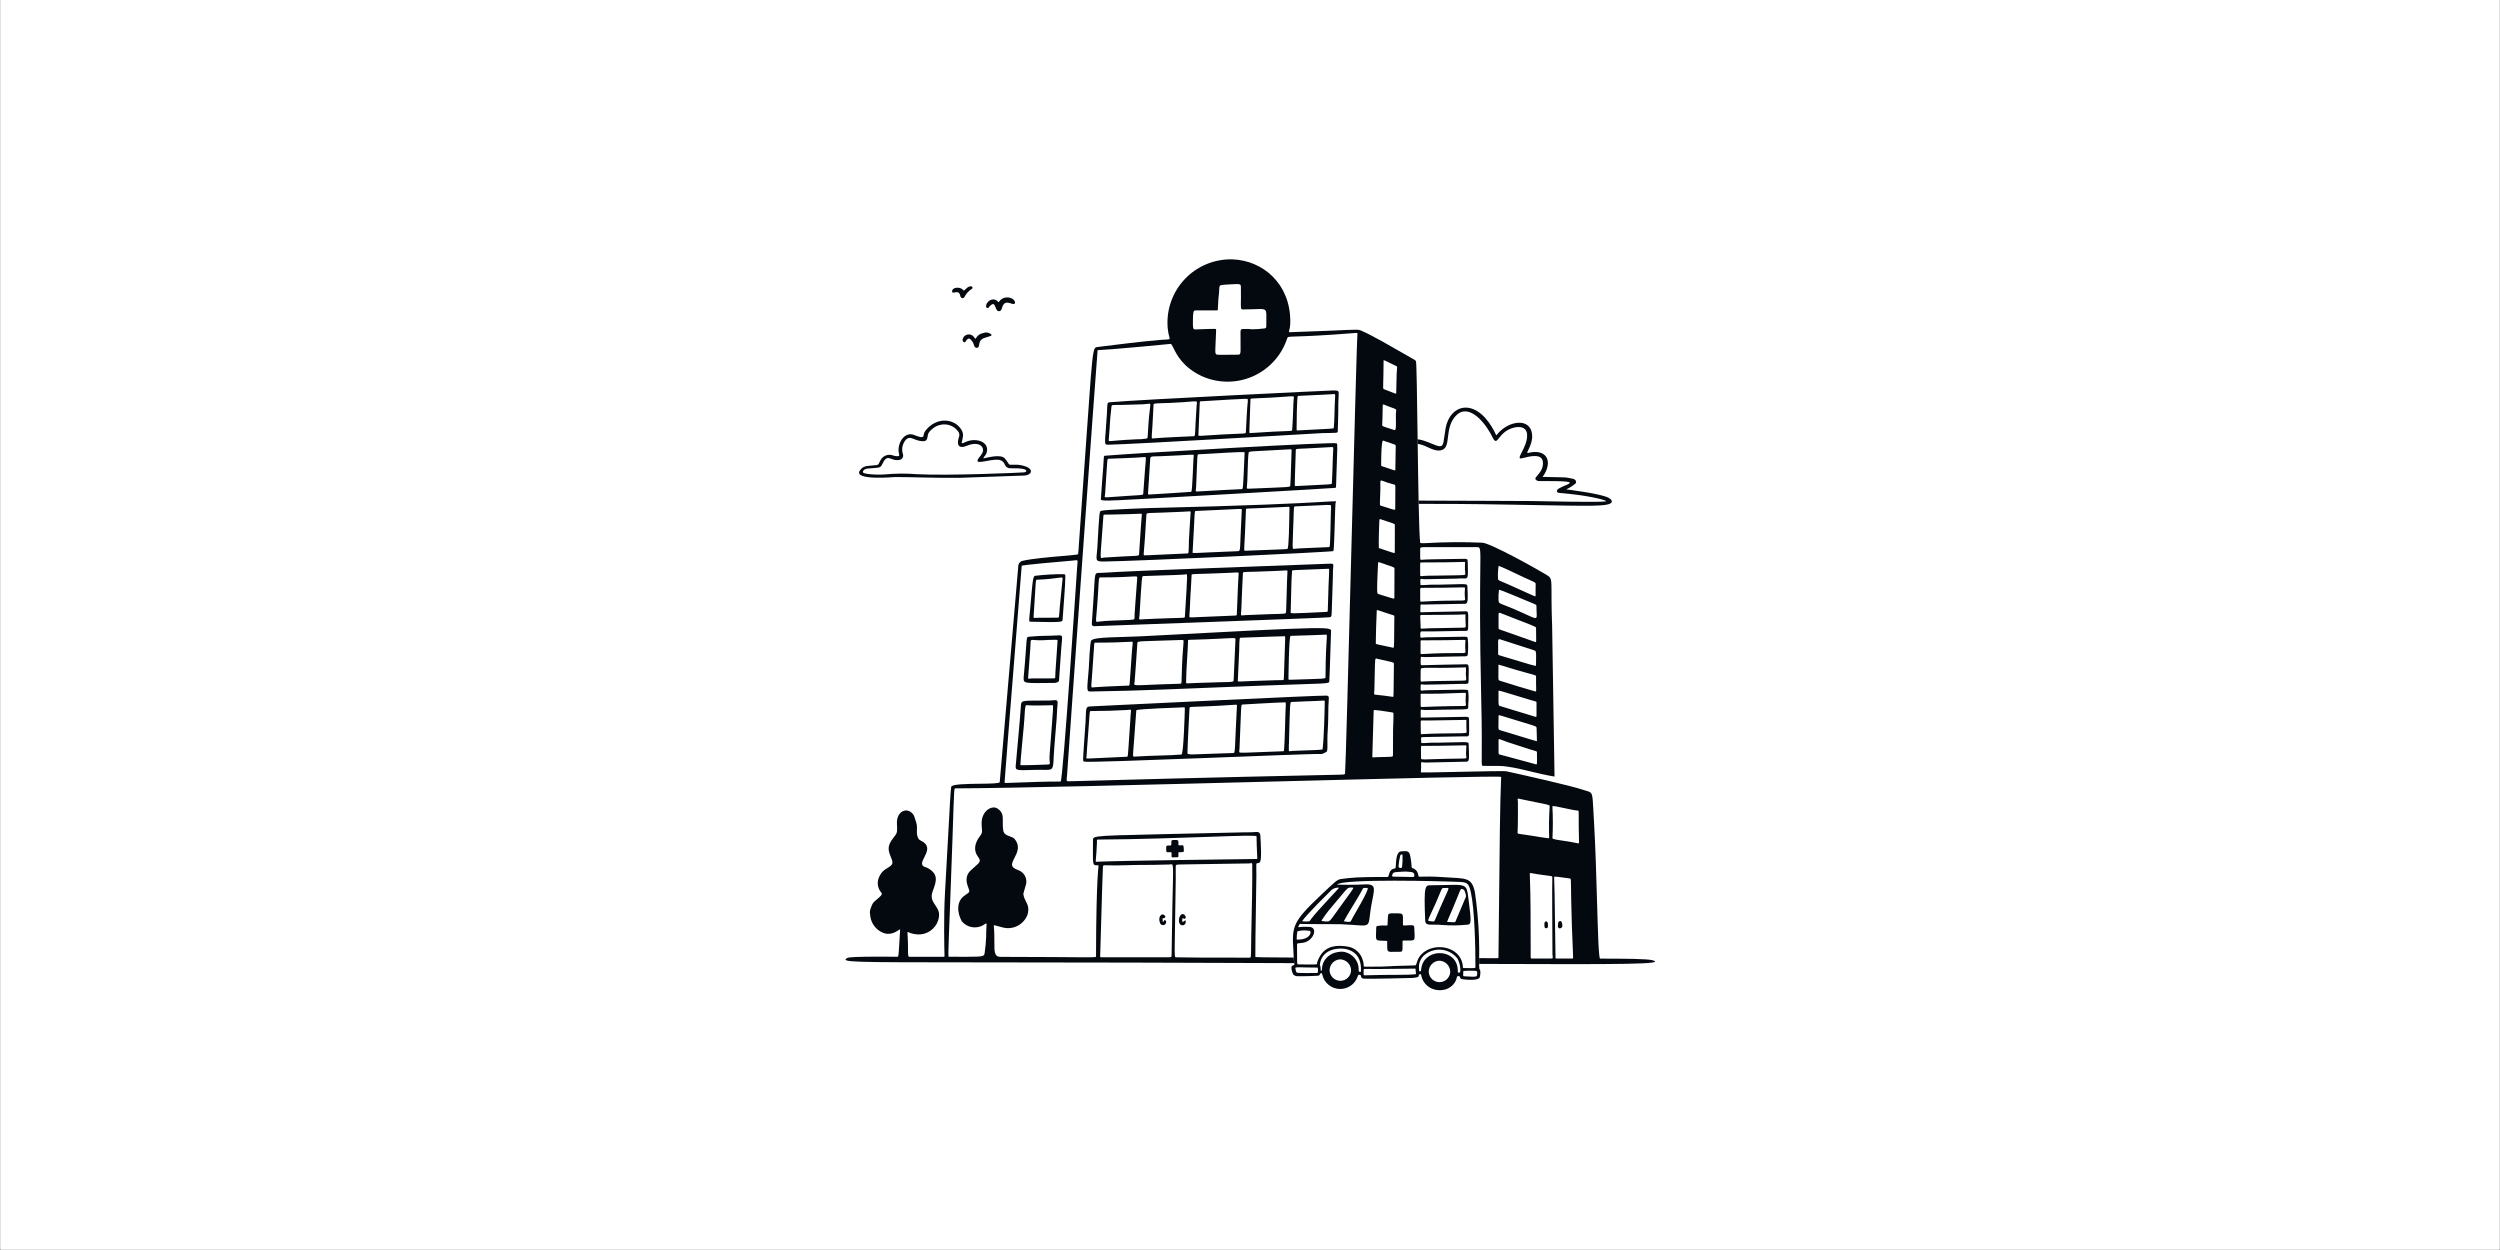 <svg version="1.2" preserveAspectRatio="xMidYMid meet" height="3456" viewBox="0 0 5184 2592" zoomAndPan="magnify" width="6912" xmlns:xlink="http://www.w3.org/1999/xlink" xmlns="http://www.w3.org/2000/svg"><rect x="0" y="0" width="5184" height="2592" fill="#808080" stroke="none"/><g id="92eeeb726c"><path d="M 1 0 L 5183 0 L 5183 2591 L 1 2591 Z M 1 0" style="stroke:none;fill-rule:nonzero;fill:#ffffff;fill-opacity:1;"></path><path d="M 1 0 L 5183 0 L 5183 2591 L 1 2591 Z M 1 0" style="stroke:none;fill-rule:nonzero;fill:#ffffff;fill-opacity:1;"></path><path d="M 2059.262 620.922 C 2068.348 620.621 2069.441 628.59 2071.691 625.652 C 2073.516 622.801 2076.055 620.48 2079.059 618.922 C 2082.062 617.363 2085.422 616.625 2088.805 616.777 C 2104.262 616.695 2109.027 631.238 2100.902 630.391 C 2094.812 629.754 2085.281 622.645 2079.52 633.559 C 2078.414 636.125 2077.461 638.75 2076.672 641.43 C 2076.367 642.457 2075.766 643.367 2074.941 644.051 C 2074.117 644.734 2073.109 645.156 2072.047 645.262 C 2070.98 645.367 2069.91 645.156 2068.965 644.652 C 2068.023 644.145 2067.254 643.371 2066.75 642.426 C 2062.465 635.773 2062.957 623.984 2052.121 635.023 C 2051.293 635.906 2049.906 639.438 2047.277 638.73 C 2040.852 636.938 2046.961 621.363 2059.262 620.922 Z M 2059.262 620.922" style="stroke:none;fill-rule:nonzero;fill:#040910;fill-opacity:1;"></path><path d="M 2056.27 694.965 C 2055.652 695.488 2055.188 696.148 2054.566 696.371 C 2051.109 697.742 2047.57 698.922 2043.98 699.898 C 2029.492 703.359 2031.254 713.41 2029.711 717.953 C 2029.523 718.715 2029.137 719.418 2028.598 719.988 C 2028.055 720.555 2027.375 720.973 2026.621 721.199 C 2025.867 721.426 2025.07 721.449 2024.301 721.273 C 2023.539 721.094 2022.832 720.719 2022.254 720.188 C 2018.098 717.105 2021.371 713.125 2013.332 704.637 C 2010.211 701.328 2008.18 700.984 2004.387 705.027 C 2003.562 706.145 2002.801 707.305 2002.102 708.504 C 1999.621 711.828 1995.277 707.789 1996.125 703.625 C 1996.691 701.156 1997.953 698.906 1999.762 697.137 C 2001.57 695.371 2003.852 694.16 2006.328 693.652 C 2008.805 693.148 2011.379 693.363 2013.734 694.277 C 2016.094 695.195 2018.137 696.77 2019.625 698.812 C 2021.84 701.25 2022.324 703.578 2023.586 701.629 C 2025.023 698.754 2027.129 696.262 2029.727 694.367 C 2032.324 692.473 2035.34 691.23 2038.516 690.738 C 2041.266 689.555 2044.285 689.156 2047.246 689.586 C 2050.203 690.016 2052.988 691.258 2055.281 693.176 C 2055.707 693.457 2055.855 694.191 2056.27 694.965 Z M 2056.27 694.965" style="stroke:none;fill-rule:nonzero;fill:#040910;fill-opacity:1;"></path><path d="M 1974.348 605.031 C 1973.254 595.059 1991.688 593.719 1997.391 601.703 C 1998.758 603.629 1998.156 602.852 2006.785 595.738 C 2009.566 593.445 2015.727 592.5 2016.492 595.844 C 2016.707 596.441 2016.703 597.098 2016.477 597.688 C 2016.25 598.281 2015.816 598.773 2015.258 599.074 C 2008.699 603.066 2003.395 608.82 1999.949 615.68 C 1997.414 620.094 1992.34 618.645 1991.328 613.715 C 1988.246 598.422 1975.027 611.172 1974.348 605.031 Z M 1974.348 605.031" style="stroke:none;fill-rule:nonzero;fill:#040910;fill-opacity:1;"></path><path d="M 1991.836 990.746 C 1933.152 991.41 1885.461 988.984 1855.723 989.188 C 1855.539 989.188 1767.605 997.215 1783.242 975.305 C 1791.016 964.406 1798.887 966.676 1816.773 964.559 C 1823.742 963.738 1821.371 960.559 1827.672 951.41 C 1830.113 948.164 1833.445 945.695 1837.262 944.312 C 1841.082 942.93 1845.223 942.688 1849.176 943.617 C 1852.641 945.02 1856.316 945.824 1860.047 946 C 1864.918 945.816 1865.297 945.531 1864.141 940.938 C 1859.172 921.055 1874.438 895.051 1893.93 901.43 C 1898.785 903.457 1903.781 905.125 1908.879 906.414 C 1919.469 906.559 1911.164 902.887 1919.812 892.137 C 1942.543 863.953 1978.555 867.652 1993.121 890.375 C 1999.855 900.875 1996.105 907.238 1994.289 917.27 C 1993.555 921.301 1999.184 917.586 2005.352 915.258 C 2024.484 908.023 2051.477 915.742 2046.219 937.441 C 2044.574 944.199 2039.344 947.898 2038.824 950.395 C 2042.156 950.723 2074.879 939.805 2084.012 951.004 C 2097.344 967.355 2085.68 962.836 2110.262 963.719 C 2117.719 963.984 2133.805 967.832 2137.07 974.477 C 2140.336 981.121 2131.883 985.637 2124.168 986.105 C 2117.754 986.469 1991.992 990.738 1991.836 990.746 Z M 1789.684 976.922 C 1788.422 979.188 1788.855 981.543 1800.352 982.895 C 1811.734 984.246 1823.215 984.539 1834.652 983.777 C 1856.852 981.637 1879.195 981.48 1901.422 983.309 C 1968.484 986.758 2120.383 980.043 2123.668 979.48 C 2130.168 978.352 2132.852 972.234 2110.676 971.176 C 2096.559 970.504 2088.52 973.707 2083.648 963.738 C 2082.633 960.793 2080.754 958.223 2078.254 956.363 C 2075.758 954.504 2072.758 953.438 2069.645 953.309 C 2052.809 952.098 2025.914 962.969 2026.973 954.852 C 2027.555 950.359 2033.449 946.496 2037.297 938.676 C 2040.824 931.617 2036.715 921.133 2023.664 920.551 C 2010.613 919.969 2003.527 926.289 1996 926.789 C 1984.316 927.566 1985.121 916.52 1988.648 905.809 C 1989.41 903.656 1989.539 901.332 1989.02 899.109 C 1988.5 896.887 1987.355 894.859 1985.719 893.27 C 1980.684 886.828 1973.527 882.387 1965.52 880.738 C 1959.531 879.594 1953.352 879.887 1947.496 881.59 C 1941.641 883.297 1936.273 886.363 1931.832 890.543 C 1921.902 899.367 1924.691 903.105 1922.645 909.215 C 1922.301 910.676 1921.508 911.992 1920.383 912.984 C 1919.254 913.98 1917.848 914.598 1916.352 914.754 C 1897.285 916.352 1888.266 900.867 1877.906 912.363 C 1874.539 916.457 1872.27 921.344 1871.316 926.559 C 1870.363 931.777 1870.754 937.148 1872.453 942.172 C 1872.816 943.383 1872.918 944.66 1872.75 945.914 C 1872.582 947.168 1872.152 948.375 1871.484 949.449 C 1870.816 950.527 1869.93 951.449 1868.879 952.156 C 1867.832 952.863 1866.641 953.34 1865.395 953.555 C 1846.863 957.578 1840.934 938.324 1830.098 961.328 C 1826.055 969.879 1824.008 969.27 1814.039 970.445 C 1801.887 971.855 1793.449 970.109 1789.684 976.922 Z M 1789.684 976.922" style="stroke:none;fill-rule:nonzero;fill:#040910;fill-opacity:1;"></path><path d="M 2941.43 1044.797 C 2987.477 1044.684 3050.516 1044.961 3137.988 1046.527 C 3149.652 1046.734 3160.641 1046.934 3170.973 1047.121 C 3302.309 1049.496 3329.973 1050 3339.91 1043.562 C 3344.797 1040.367 3341.559 1035.355 3335.781 1032.328 C 3319.402 1023.766 3258.121 1016.117 3248.863 1014.961 C 3248.113 1014.867 3247.707 1014.816 3247.688 1014.812 C 3254.465 1011.641 3260.828 1007.66 3266.645 1002.953 C 3270.457 998.938 3266.715 993.863 3261.703 992.785 C 3256.195 991.613 3253.035 990.918 3249.852 990.477 C 3242.617 989.48 3235.195 989.801 3199.793 988.887 C 3198.441 988.855 3198.953 988.18 3200.188 986.543 C 3201.055 985.398 3202.273 983.789 3203.465 981.598 C 3219.645 951.754 3203.215 930.34 3168.617 939.242 C 3165.715 939.98 3166.949 937.43 3169.27 932.629 C 3172.656 925.633 3178.359 913.855 3176.922 900.531 C 3173.074 864.883 3126.824 872.207 3103.758 901.527 C 3102.602 903.004 3102.516 902.812 3101.199 899.859 C 3100.062 897.324 3098.023 892.754 3093.602 885.449 C 3056.676 824.484 3006.492 839.035 2997.625 887.949 C 2996.324 895.094 2995.523 901.137 2994.852 906.141 C 2992.516 923.633 2991.871 928.477 2977.938 923.578 C 2975.141 922.59 2972.043 921.305 2968.715 919.93 C 2960.023 916.328 2949.789 912.086 2939.297 910.766 C 2939.34 913.965 2939.383 917.172 2939.43 920.383 C 2942.488 920.84 2945.789 921.605 2949.312 922.715 C 2952.852 923.828 2956.617 925.551 2960.492 927.328 C 2970.402 931.871 2981.086 936.766 2990.898 932.781 C 2999.758 929.191 3001.027 918.742 3002.582 906.004 C 3004.18 892.891 3006.066 877.348 3016.844 864.359 C 3042.281 833.672 3077.445 871.219 3095.051 907.051 C 3100.512 918.203 3103.027 915.055 3108.57 908.121 C 3113.977 901.336 3122.289 890.934 3139.074 886.758 C 3157.664 882.113 3165.703 890.285 3166.516 899.844 C 3167.715 914.105 3160.551 928.035 3155.582 937.691 C 3151.586 945.457 3149.008 950.461 3153.352 950.652 C 3154.32 950.695 3156.66 950.109 3159.801 949.324 C 3172.34 946.176 3197.648 939.828 3199.324 957.844 C 3200.551 971.074 3193.633 979.246 3187.871 986.062 C 3186.75 987.387 3185.672 988.656 3184.711 989.902 C 3181.445 994.156 3187.059 997.668 3192.316 997.586 C 3192.336 997.586 3192.496 997.586 3192.777 997.582 C 3195.75 997.555 3212.023 997.402 3212.023 997.586 C 3267.254 997.586 3258.418 1001.305 3244.918 1006.988 C 3236.781 1010.414 3226.961 1014.551 3228.418 1019.02 C 3229.336 1021.824 3230.828 1021.949 3239.359 1022.664 C 3242.543 1022.93 3246.711 1023.281 3252.199 1023.883 C 3305.895 1029.629 3334.73 1038.398 3329.973 1039.625 L 3329.973 1039.598 C 3320.496 1041.992 3203.039 1039.535 3179.172 1039.035 C 3177.527 1039.004 3176.328 1038.977 3175.641 1038.965 C 3162.668 1038.703 3121.117 1038.605 3070.703 1038.488 C 3029.883 1038.395 2983.25 1038.285 2941.289 1038.066 C 2941.336 1040.336 2941.379 1042.578 2941.43 1044.797 Z M 2941.43 1044.797" style="stroke:none;fill-rule:evenodd;fill:#040910;fill-opacity:1;"></path><path d="M 2282.832 1187.957 C 2355.797 1182.832 2653.828 1173.09 2752.348 1169.047 C 2767.051 1168.438 2765.09 1167.371 2764.066 1182.832 C 2763.898 1185.363 2764.172 1197.594 2761.773 1260.043 C 2761.172 1275.562 2761.941 1279.277 2757.359 1279.957 C 2747.652 1281.387 2272.039 1298.285 2271.82 1298.367 C 2270.766 1298.629 2269.672 1298.684 2268.598 1298.516 C 2267.523 1298.348 2266.496 1297.977 2265.57 1297.402 C 2263.234 1296.52 2263.531 1297.199 2267.336 1243.965 C 2271.473 1184.844 2267.688 1187.957 2282.832 1187.957 Z M 2475.551 1280.047 C 2475.551 1280.238 2475.551 1279.684 2543.723 1277.16 C 2564.902 1276.367 2564.574 1276.816 2564.664 1274.168 C 2566.43 1220.078 2567.621 1206.48 2568.406 1190.156 C 2568.617 1185.742 2568.758 1186.941 2547.668 1187.887 C 2471.074 1191.301 2471.059 1189.184 2470.898 1192.652 C 2467.766 1255.469 2469.469 1208.113 2467.023 1266.359 C 2466.363 1282.586 2463.594 1280.047 2475.551 1280.047 Z M 2458.156 1191.117 C 2453.332 1191.848 2436.316 1192.5 2370.797 1194.551 C 2367.676 1194.645 2367.859 1194.277 2362.855 1276.277 C 2362.469 1282.719 2360.305 1284.695 2365.035 1284.52 C 2370.332 1284.316 2365.547 1284.148 2396.293 1282.906 C 2457.09 1280.453 2456.762 1282.191 2456.973 1278.625 C 2462.879 1182.355 2462.879 1190.402 2458.156 1191.117 Z M 2669.633 1184.465 C 2669.781 1181.914 2669.633 1182.875 2641.906 1184.094 C 2577.203 1186.934 2578.27 1184.691 2577.316 1188.504 C 2576.938 1190.004 2574.91 1242.109 2574.043 1262.734 C 2573.348 1279.559 2570.516 1276.031 2583.23 1275.465 L 2631.328 1273.57 C 2667.973 1272.219 2666.395 1274.301 2666.922 1266.73 C 2667.656 1256.195 2668.395 1204.961 2669.676 1184.465 Z M 2272.797 1283.672 C 2272.797 1292.293 2271.73 1288.969 2291.824 1287.633 C 2313.59 1286.215 2342.199 1286.055 2348.754 1284.871 C 2354.684 1283.805 2351.242 1285.324 2353.77 1257.676 C 2354.852 1245.789 2358.18 1198.344 2358.18 1198.156 C 2358.559 1192.113 2355.531 1197.348 2282.805 1197.328 C 2276.047 1197.328 2280.535 1197.125 2272.797 1283.672 Z M 2676.391 1268.043 C 2676.277 1273.117 2670.293 1272.562 2750.84 1268.84 C 2753.602 1268.707 2753.285 1266.793 2753.336 1264.27 C 2755.367 1177.473 2758.145 1179.266 2753.902 1179.449 C 2679.117 1182.734 2679.32 1181.57 2679.188 1183.863 C 2678.156 1201.934 2678.039 1194.312 2676.391 1268.043 Z M 2676.391 1268.043" style="stroke:none;fill-rule:nonzero;fill:#040910;fill-opacity:1;"></path><path d="M 2365.375 1319.453 C 2777.25 1297.484 2760.336 1299.355 2760.008 1310.781 C 2757.793 1388.629 2756.477 1411.562 2756.477 1411.773 C 2756.383 1419.027 2756.742 1416.281 2613.332 1421.859 C 2413.027 1429.641 2376.355 1431.996 2262.672 1433.914 C 2252.527 1434.09 2253.691 1434.203 2257.695 1385.891 C 2258.184 1379.934 2259.91 1332.469 2262.648 1328.375 C 2268.109 1320.23 2322.758 1321.73 2365.375 1319.453 Z M 2459.496 1414.086 C 2459.496 1418.328 2459.211 1417.023 2479.965 1416.203 C 2558.344 1413.113 2557.742 1416.203 2558.078 1409.777 C 2559.215 1388.07 2561.855 1326.461 2561.855 1326.258 C 2561.953 1320.406 2563.02 1324.098 2466.457 1326.727 C 2463.113 1326.812 2463.527 1327.547 2463.492 1330.09 C 2463.281 1345.238 2459.531 1391.406 2459.496 1414.086 Z M 2445.551 1417.836 C 2450.457 1417.711 2449.965 1417.551 2450.195 1407.598 C 2451.957 1329.062 2457.449 1326.812 2451.625 1327.027 C 2358.141 1330.363 2358.66 1328.457 2358.406 1334.086 C 2357.754 1348.152 2352.836 1412.523 2352.828 1412.727 C 2351.867 1425.035 2340.668 1420.562 2445.551 1417.836 Z M 2573.836 1322.332 C 2569.84 1322.457 2570.191 1321.836 2569.574 1349.113 C 2569.574 1349.297 2566.797 1410.512 2566.777 1410.695 C 2566.664 1414.941 2560.918 1412.832 2644.605 1410.512 C 2661.461 1410.043 2661.715 1411.473 2662.191 1407.168 C 2662.191 1406.98 2663.023 1383.051 2663.164 1377.738 C 2664.875 1315.969 2666.137 1319.254 2663.094 1319.305 C 2636.363 1319.754 2659.016 1319.613 2573.836 1322.332 Z M 2266.414 1425.328 C 2276.031 1425.09 2267.543 1424.445 2336.418 1421.797 C 2342.594 1421.559 2341.57 1422.828 2342.523 1416.707 C 2343.035 1413.441 2346.051 1363.645 2347.234 1350.129 C 2348.859 1331.941 2349.883 1330.547 2346.695 1330.715 C 2330.168 1331.711 2299.715 1332.664 2270.871 1332.613 C 2268.84 1332.613 2269.105 1332.93 2268.223 1346.844 C 2262.93 1432.191 2260.582 1425.477 2266.414 1425.328 Z M 2671.758 1407.227 C 2671.758 1409.574 2671.457 1409.68 2676.965 1409.496 C 2748.785 1407.062 2748.547 1408.031 2748.562 1404.035 C 2748.996 1313.066 2755.156 1315 2747.68 1316.109 C 2744.566 1316.578 2675.984 1318.52 2676.207 1318.52 C 2672.613 1318.465 2671.758 1407.035 2671.758 1407.227 Z M 2671.758 1407.227" style="stroke:none;fill-rule:nonzero;fill:#040910;fill-opacity:1;"></path><path d="M 2248.797 1579.367 C 2244.773 1578.539 2245.629 1578.988 2247.633 1545.008 C 2249.758 1509.004 2250.879 1506.527 2251.426 1486.77 C 2251.914 1468.863 2252.113 1465.008 2260.949 1464.812 C 2261.133 1464.812 2741.867 1441.254 2750.93 1442.418 C 2757.574 1443.301 2755.137 1446.645 2754.59 1464.434 C 2754.387 1471.027 2754.414 1498.434 2753.238 1513.613 C 2751.227 1539.527 2754.512 1557.422 2750.328 1559.215 C 2746.438 1560.875 2743.109 1564.008 2738.328 1563.512 C 2723.301 1562.012 2263.629 1582.414 2248.797 1579.367 Z M 2456.789 1472.758 C 2456.844 1466.816 2457.523 1466.641 2453.941 1466.766 C 2451.141 1466.863 2356.531 1469.992 2356.266 1472.836 C 2356.266 1473.02 2350.027 1555.887 2350.02 1556.074 C 2349.137 1568.137 2349.258 1569.113 2351.422 1568.973 C 2395.305 1566.168 2422.551 1566.98 2449.934 1564.562 C 2454.406 1564.172 2456.789 1472.941 2456.789 1472.758 Z M 2462.312 1561.801 C 2462.312 1564.906 2472.754 1564.445 2475.93 1564.281 C 2518.531 1562.516 2554.234 1561.754 2557.219 1561.5 C 2561.895 1561.102 2559.812 1560.363 2564.902 1463.121 C 2565.105 1459.156 2567.461 1462.609 2472.496 1465.766 C 2466.242 1465.98 2466.707 1465.953 2466.32 1473.109 C 2465.543 1487.184 2462.297 1550.363 2462.297 1561.801 Z M 2583.609 1560.715 C 2583.609 1560.898 2660.992 1557.934 2661.188 1557.766 C 2661.691 1557.309 2662.387 1556.805 2662.484 1556.223 C 2663.703 1548.695 2665.465 1479.41 2665.449 1479.594 C 2666.332 1456.926 2667.062 1456.352 2664.566 1456.395 C 2646.035 1456.715 2576.605 1460.922 2576.402 1460.922 C 2572.977 1460.922 2574.09 1460.789 2570.277 1551.395 C 2569.816 1562.18 2566.199 1560.715 2583.609 1560.715 Z M 2262.871 1474.422 C 2259.156 1474.422 2259.891 1473.887 2257.93 1500.684 C 2252.953 1569.09 2254.578 1544.258 2253.016 1569.125 C 2252.652 1574.859 2241.254 1573.184 2336.219 1569.223 C 2338.945 1569.105 2338.59 1569.602 2340.258 1546.137 C 2343.922 1494.656 2344.246 1485.25 2344.258 1485.094 C 2345.59 1468.043 2347.449 1471.723 2335.73 1472.324 C 2306.684 1473.824 2294.066 1474.238 2262.871 1474.422 Z M 2672.746 1542.961 C 2672.312 1542.961 2672.684 1542.961 2672.543 1555.621 C 2672.543 1559.082 2675.359 1557.246 2679.887 1557.07 C 2741.062 1554.73 2730.801 1555.438 2742.414 1553.992 C 2745.246 1535.652 2746.824 1472.059 2747.012 1455.16 C 2747.012 1451.5 2747.238 1452.777 2729.785 1453.5 C 2713.504 1454.18 2703.074 1454.383 2678.402 1455.609 C 2674.637 1455.797 2675.059 1455.398 2672.746 1542.961 Z M 2672.746 1542.961" style="stroke:none;fill-rule:nonzero;fill:#040910;fill-opacity:1;"></path><path d="M 2288.711 1164.387 C 2268.574 1164.609 2274.055 1160.559 2275.547 1133.918 C 2279.754 1058.699 2279.641 1060.332 2283.789 1059.133 C 2292.613 1056.594 2379.582 1053.609 2379.801 1053.609 C 2808.293 1043.746 2770.809 1033.473 2769.289 1043.543 C 2768.258 1050.414 2767.227 1129.074 2765.074 1142.672 C 2764.766 1144.57 2357.082 1163.629 2288.711 1164.387 Z M 2566.086 1142.953 C 2573.922 1142.652 2570.094 1143.367 2574.973 1058.102 C 2575.238 1053.434 2580.348 1055.453 2479.781 1059.539 C 2476.137 1059.691 2478.121 1059.453 2472.984 1145 C 2472.801 1148.082 2468.266 1146.746 2566.086 1142.953 Z M 2461.918 1147.613 C 2465.148 1147.48 2464.742 1147.895 2465.344 1120.383 C 2465.344 1120.188 2468.441 1065.797 2468.871 1063.078 C 2469.438 1059.301 2468.926 1060.352 2452.469 1061.18 C 2377.023 1064.965 2377.465 1061.984 2377.207 1067.359 C 2372.371 1154.07 2369.68 1151.504 2373.191 1151.504 C 2386.207 1151.496 2373.191 1151.293 2461.918 1147.613 Z M 2673.637 1063.785 C 2673.84 1049.277 2675.402 1050.805 2668.996 1050.973 C 2659.289 1051.234 2668.996 1051.324 2609.699 1053.734 C 2583.367 1054.801 2583.711 1053.918 2583.613 1056.832 C 2580.586 1146.785 2577.805 1142.176 2582.52 1142.008 C 2669.746 1138.895 2668.184 1138.816 2669.766 1137.996 C 2672.527 1136.602 2673.348 1084.352 2673.637 1063.828 Z M 2304.367 1066.977 C 2287.871 1067.227 2288.305 1066.379 2288.074 1069.555 C 2280.848 1171.527 2279.586 1156.797 2289.391 1156.145 C 2362.25 1151.266 2361.75 1154.32 2362.004 1148.875 C 2363.965 1113.375 2367.562 1068.574 2367.645 1067.438 C 2367.898 1063.512 2371.859 1065.988 2304.367 1066.977 Z M 2759.812 1058.152 C 2760.156 1058.152 2760.105 1058.152 2760.043 1049.727 C 2760.043 1045.438 2760.043 1046.914 2686.113 1050.043 C 2682.586 1050.195 2683.113 1049.551 2682.34 1073.199 C 2680.105 1141.699 2678.809 1138.719 2684.164 1138.004 C 2694.754 1136.59 2720.98 1136.379 2755.5 1134.473 C 2758.137 1134.352 2758.086 1134.613 2759.77 1058.207 Z M 2759.812 1058.152" style="stroke:none;fill-rule:nonzero;fill:#040910;fill-opacity:1;"></path><path d="M 2379.152 1034.094 C 2273.555 1039.812 2282.539 1039.652 2283.059 1031.047 C 2285.566 989.973 2284.531 1013.734 2287.734 967.719 C 2289.387 944.086 2287.734 945.305 2292.879 944.863 C 2352.383 939.711 2768.32 915.824 2771.621 919.273 C 2774.109 921.852 2773.121 919.273 2770.438 1009.012 C 2770.438 1010.391 2770.234 1011.457 2768.504 1011.66 C 2751.262 1013.305 2404.902 1032.699 2379.152 1034.094 Z M 2485.262 942.039 C 2482.309 942.152 2483.094 941.984 2480.32 1008.871 C 2479.926 1018.297 2477.676 1019.461 2482.855 1019.125 C 2511.797 1017.148 2578.102 1014.168 2574.793 1014.238 C 2577.82 1014.168 2577.562 1014.457 2580.848 938.094 C 2580.906 935.578 2511.004 941.078 2485.262 942.039 Z M 2467.773 942.922 C 2467.773 943.203 2421.457 945.418 2408.043 945.965 C 2383.461 946.973 2385.543 944.121 2384.738 957.516 C 2380.328 1031.18 2379.234 1025.539 2382.711 1025.461 C 2382.895 1025.461 2461.898 1020.707 2462.781 1020.352 C 2465.426 1019.305 2469.223 1021.684 2470.723 1018.586 C 2472.223 1015.488 2474.418 957.906 2474.699 952.047 C 2475.141 941.801 2478.266 942.906 2467.73 942.906 Z M 2589.387 1013.355 C 2675.633 1009.898 2675.312 1010.32 2675.48 1006.957 C 2676.523 986.926 2675.977 1006.906 2678.207 934.547 C 2678.289 931.953 2678.605 931.469 2673.516 931.77 C 2588.805 936.809 2589.793 934.695 2589.035 939.77 C 2587.031 953.184 2587.137 998.84 2585.691 1008.328 C 2584.977 1013.152 2585.195 1013.523 2589.387 1013.355 Z M 2295.016 1031.277 C 2370.676 1025.516 2370.375 1027.801 2370.648 1023.5 C 2375.871 943.602 2378.359 947.695 2373.129 947.812 C 2372.926 947.812 2351.586 949.637 2298.43 951.262 C 2295.387 951.359 2296.613 951.102 2291.488 1024.816 C 2291.168 1029.363 2288.594 1031.367 2294.488 1031.277 C 2294.797 1031.27 2295.113 1031.277 2295.016 1031.277 Z M 2684.836 1005.793 C 2684.766 1008.441 2686.398 1007.988 2689.391 1007.812 C 2762.004 1003.676 2761.648 1005.281 2761.824 1001.637 C 2763.492 967.887 2762.637 981.051 2763.707 949.727 C 2764.5 926.527 2766.504 926.781 2760.59 927.074 C 2749.117 927.609 2725.727 928.988 2710.195 929.836 C 2686.176 931.133 2687.086 929.836 2686.91 934.68 C 2685.199 979.848 2685.039 999.191 2684.836 1005.793 Z M 2684.836 1005.793" style="stroke:none;fill-rule:nonzero;fill:#040910;fill-opacity:1;"></path><path d="M 2761.949 809.723 C 2780.285 809.723 2775.441 808.523 2775.184 835.922 C 2774.957 859.191 2775.352 849.484 2774.055 893.074 C 2773.887 898.801 2774.594 897.238 2741.883 898.094 C 2741.672 898.094 2347.871 921.34 2298.73 922.148 C 2287.496 922.336 2291.672 921.816 2295.43 855.723 C 2296.461 837.598 2295.086 834.676 2300.91 834.156 C 2365.254 828.387 2761.949 809.512 2761.949 809.723 Z M 2491.715 903.609 C 2491.715 903.805 2491.715 903.328 2535.551 900.91 C 2583.652 898.262 2583.281 900.141 2583.43 895.766 C 2583.598 890.824 2586.465 836.863 2587.145 835.207 C 2588.16 832.727 2586.977 830.266 2587.145 827.793 C 2587.215 826.852 2595.422 825.586 2490.301 832.16 C 2487.07 832.363 2487.945 831.828 2486.984 855.043 C 2485.156 898.918 2485.219 895.031 2485.121 898.961 C 2484.973 904.758 2484.379 903.609 2491.715 903.609 Z M 2390.492 909.133 C 2408.828 907.176 2477.102 904.52 2475.82 904.473 C 2479.246 904.605 2477.445 895.555 2481.293 841.727 C 2481.945 832.488 2484.16 832.02 2474.375 832.312 C 2470.844 832.418 2462.109 833.379 2453.02 834.023 C 2409.895 837.102 2392.195 835.02 2392.035 838.586 C 2388.914 910.246 2386.133 909.602 2390.492 909.133 Z M 2675.508 821.855 C 2592.863 828.031 2593.055 824.406 2592.914 828.801 C 2590.621 904.688 2589.387 898.227 2593.16 897.965 C 2676.523 892.121 2679.172 895.203 2679.426 891.707 C 2681.781 859.941 2681.332 838.949 2682.699 826.363 C 2683.266 821.027 2683.695 821.855 2675.508 821.855 Z M 2299.164 910.98 C 2299.164 917.633 2292.906 913.91 2356.465 910.926 C 2363.156 911.062 2369.848 910.59 2376.453 909.516 C 2380.609 908.633 2379.48 910.113 2380.863 887.453 C 2383.77 839.223 2388.27 836.504 2382.629 837.156 C 2374.77 838.227 2366.844 838.73 2358.91 838.676 C 2304.555 841.012 2305.355 837.695 2304.738 843.316 C 2299.957 886.535 2303.027 865.859 2299.152 911.016 Z M 2688.656 888.574 C 2688.656 890.656 2688.293 892.695 2689.855 892.605 C 2765.812 888.355 2765.574 889.473 2765.742 886.977 C 2767.43 866.055 2767.121 853.895 2767.508 844.508 C 2768.664 817.027 2769.766 816.992 2766.043 817.152 C 2757.883 817.512 2766.043 817.637 2691.426 820.965 C 2688.875 821.121 2688.637 887.164 2688.648 888.609 Z M 2688.656 888.574" style="stroke:none;fill-rule:nonzero;fill:#040910;fill-opacity:1;"></path><path d="M 2456.301 1897.328 C 2459.301 1900.309 2459.289 1902.902 2458.062 1904.289 C 2455.516 1907.176 2452.453 1902.137 2451.957 1904.605 C 2450.848 1910.176 2451.527 1909.762 2452.41 1912.215 C 2456.617 1909.309 2459.07 1905.867 2458.699 1911.691 C 2458.777 1913.262 2458.309 1914.809 2457.367 1916.062 C 2456.426 1917.324 2455.078 1918.203 2453.551 1918.574 C 2452.027 1918.945 2450.418 1918.77 2449.012 1918.074 C 2447.602 1917.383 2446.477 1916.219 2445.836 1914.789 C 2441.527 1905.164 2448.969 1890.066 2456.301 1897.328 Z M 2456.301 1897.328" style="stroke:none;fill-rule:nonzero;fill:#040910;fill-opacity:1;"></path><path d="M 2106.633 1583.047 C 2115.199 1489.23 2115.977 1478.926 2117.07 1461.371 C 2117.758 1450.406 2125.508 1453.512 2177.957 1452.547 C 2181 1452.496 2185.547 1451.668 2188.156 1451.781 C 2194.918 1452.117 2193.195 1456.5 2192.234 1469.059 C 2192.102 1470.734 2191.633 1482.418 2191.086 1490.059 C 2190.797 1494.059 2191.008 1490.059 2186.613 1544.398 C 2181.539 1607.242 2191.52 1594.695 2144.504 1596.461 C 2103.004 1598.039 2105.309 1597.582 2106.633 1583.047 Z M 2174.152 1585.227 C 2179.609 1584.062 2175.215 1582.855 2176.52 1564.773 C 2184.531 1454.199 2186.227 1461.672 2179.262 1462.414 C 2179.078 1462.414 2139.238 1463.641 2128.48 1462.23 C 2124.457 1461.699 2125.461 1482.453 2122.461 1510.859 C 2121.105 1523.793 2115.324 1586.199 2115.891 1586.586 C 2117.02 1587.355 2172.707 1585.527 2174.152 1585.227 Z M 2174.152 1585.227" style="stroke:none;fill-rule:nonzero;fill:#040910;fill-opacity:1;"></path><path d="M 2122.625 1404.688 C 2130.648 1320.02 2126.613 1320.945 2133.859 1320.285 C 2162.898 1317.637 2168.176 1319.004 2194.523 1317.523 C 2205.191 1316.922 2202.547 1319.004 2200.703 1343.387 C 2197.047 1391.203 2200.082 1356.109 2196.023 1410.891 C 2195.75 1414.492 2190.484 1416.027 2186.707 1416.07 C 2121.125 1416.785 2122.625 1417.648 2122.625 1404.688 Z M 2182.258 1406.68 C 2190.344 1406.68 2187.473 1407.465 2188.516 1393.93 C 2189.805 1377.242 2192.926 1329.922 2192.926 1329.727 C 2193.254 1325.711 2193.324 1326.719 2172.48 1326.992 C 2162.875 1327.875 2153.207 1327.91 2143.594 1327.098 C 2134.855 1325.949 2137.75 1329.074 2136.531 1343.555 C 2134.973 1362.395 2131.98 1404.723 2131.961 1404.918 C 2131.625 1409.039 2132.625 1406.812 2139.566 1406.797 Z M 2182.258 1406.68" style="stroke:none;fill-rule:nonzero;fill:#040910;fill-opacity:1;"></path><path d="M 2203.367 1285.254 C 2203.105 1289.816 2201.809 1290.777 2136.863 1289.215 C 2132.75 1289.117 2134.102 1285.438 2135.98 1264.648 C 2142.352 1192.582 2141.625 1194.551 2148.801 1193.703 C 2167.789 1191.488 2186.898 1190.461 2206.016 1190.625 C 2208.848 1191.375 2209.062 1191.656 2209.098 1194.363 C 2209.301 1213.336 2204.641 1263.406 2203.367 1285.254 Z M 2192.453 1280.84 C 2196.812 1280.84 2195.656 1281.52 2197.828 1255.938 C 2199.832 1232.387 2202.785 1208.641 2203.406 1199.898 C 2203.82 1194.109 2196.609 1200.328 2150.141 1202.148 C 2147.168 1202.262 2148.324 1201.98 2143.34 1277.574 C 2142.984 1282.934 2143.508 1281.016 2150.723 1281.016 C 2165.574 1280.965 2150.723 1281 2192.453 1280.797 Z M 2192.453 1280.84" style="stroke:none;fill-rule:nonzero;fill:#040910;fill-opacity:1;"></path><path d="M 2415.273 1898.59 C 2415.777 1899.023 2416.129 1899.613 2416.27 1900.266 C 2416.41 1900.918 2416.336 1901.598 2416.055 1902.207 C 2415.777 1902.816 2415.305 1903.309 2414.719 1903.629 C 2414.129 1903.945 2413.453 1904.059 2412.793 1903.965 C 2409.512 1902.781 2410.809 1908.129 2411.461 1911.551 C 2413.324 1911.453 2413.387 1910.035 2413.793 1908.676 C 2414.461 1906.441 2418.848 1908.789 2418.203 1912.469 C 2418.051 1913.906 2417.426 1915.258 2416.43 1916.316 C 2415.43 1917.367 2414.117 1918.062 2412.684 1918.301 C 2411.25 1918.531 2409.781 1918.285 2408.504 1917.605 C 2407.223 1916.918 2406.203 1915.832 2405.602 1914.516 C 2399.883 1900.602 2409.562 1891.68 2415.273 1898.59 Z M 2415.273 1898.59" style="stroke:none;fill-rule:nonzero;fill:#040910;fill-opacity:1;"></path><path d="M 2430.812 1777.848 C 2430.465 1777.848 2430.125 1777.715 2429.867 1777.488 C 2429.609 1777.25 2429.453 1776.922 2429.43 1776.57 C 2428.926 1768.691 2430.168 1767.242 2428.359 1767.172 C 2426.426 1767.059 2424.488 1767.059 2422.555 1767.172 C 2419.695 1767.727 2418.461 1766.723 2418.309 1763.809 C 2417.746 1752.762 2418.688 1753.645 2422.926 1753.16 C 2424.848 1752.938 2427.418 1754.211 2428.527 1752.223 C 2429.027 1750.422 2429.137 1748.543 2428.848 1746.699 C 2428.926 1742.508 2428.941 1741.238 2439.434 1741.855 C 2443.512 1742.094 2443.926 1743.578 2443.582 1750.91 C 2443.449 1753.793 2445.48 1752.973 2450.969 1752.676 C 2453.836 1752.523 2454.496 1752.859 2454.852 1763.359 C 2455.02 1767.773 2452.75 1766.891 2446.098 1767.094 C 2443.266 1767.172 2443.492 1766.512 2443.617 1775.441 C 2443.617 1776.922 2442.664 1777.434 2441.422 1777.559 C 2439.867 1777.754 2433.551 1777.824 2430.812 1777.848 Z M 2430.812 1777.848" style="stroke:none;fill-rule:nonzero;fill:#040910;fill-opacity:1;"></path><path d="M 3205.988 1910.562 C 3210.293 1910.703 3210.055 1917.43 3209.719 1921.719 C 3209.438 1925.363 3203.93 1925.758 3203.242 1923.395 C 3201.582 1917.754 3202.016 1910.457 3205.988 1910.562 Z M 3205.988 1910.562" style="stroke:none;fill-rule:nonzero;fill:#040910;fill-opacity:1;"></path><path d="M 3232.555 1924.684 C 3228.777 1922.918 3231.32 1913.211 3231.426 1912.418 C 3231.637 1910.918 3236.41 1907.695 3238.246 1912.047 C 3239.227 1914.332 3239.723 1916.793 3239.723 1919.281 C 3239.773 1920.164 3239.617 1921.055 3239.234 1921.867 C 3238.863 1922.672 3238.301 1923.375 3237.594 1923.906 C 3236.879 1924.445 3236.051 1924.797 3235.168 1924.93 C 3234.293 1925.062 3233.395 1924.98 3232.555 1924.684 Z M 3232.555 1924.684" style="stroke:none;fill-rule:nonzero;fill:#040910;fill-opacity:1;"></path><path d="M 3335.949 1987.891 C 3364.105 1987.926 3416.539 1987.996 3427.258 1991.297 C 3453.625 1999.422 3375.832 2000.023 3067.141 1998.777 C 3067.121 1995.434 3067.164 1991.48 3067.203 1987.043 C 3067.203 1986.953 3067.203 1986.875 3067.211 1986.793 C 3078.938 1986.84 3090.945 1986.883 3103.246 1986.938 C 3107.176 1986.953 3107.176 1986.926 3107.184 1984.059 C 3107.184 1983.793 3107.184 1983.512 3107.191 1983.203 L 3107.227 1983.203 C 3107.801 1945.922 3108.207 1901.449 3108.629 1855.723 C 3109.484 1762.84 3110.387 1664.742 3112.812 1611.066 C 3112.926 1608.594 2888.574 1614.293 2635.562 1620.719 C 2378.574 1627.25 2092.008 1634.535 1981.039 1634.766 C 1980.777 1634.766 1980.543 1634.766 1980.328 1634.836 C 1977.277 1635.824 1978.801 1650.887 1969.824 1883.086 C 1965.887 1984.836 1965.918 1984.828 1967.973 1984.078 C 1968.168 1984.008 1968.379 1983.926 1968.605 1983.926 C 2026.93 1984.008 2037.828 1984.535 2040.625 1980.027 C 2041.289 1978.961 2041.496 1977.602 2041.773 1975.887 C 2043.43 1964.824 2044.465 1953.68 2044.883 1942.496 C 2044.793 1922.512 2046.629 1915.621 2045.242 1914.887 C 2044.359 1914.43 2042.18 1916.457 2037.379 1919.203 C 2030.293 1922.836 2022.176 1923.949 2014.367 1922.359 C 2006.559 1920.773 1999.527 1916.574 1994.426 1910.449 C 1984.047 1891.742 1983.234 1868.227 2000.477 1856.824 C 2010.715 1850.047 2010.996 1849.184 2009.152 1844.152 C 2008.906 1843.465 2008.637 1842.75 2008.355 1842.008 C 2004.676 1832.188 1999.16 1817.477 2013.566 1804.277 C 2016.48 1801.605 2019.043 1799.352 2021.25 1797.422 C 2032.68 1787.387 2034.652 1785.648 2027.605 1776.039 C 2017.57 1762.363 2021.832 1746.523 2032.73 1732.871 C 2037.012 1727.508 2036.645 1723.871 2036.027 1717.766 C 2035.691 1714.438 2035.285 1710.391 2035.512 1704.926 C 2036.5 1680.977 2057.066 1669.066 2068.336 1676.566 C 2079.648 1684.094 2079.539 1691.895 2079.383 1703.137 C 2079.309 1708.555 2079.219 1714.766 2080.391 1722.133 C 2081.629 1729.855 2088.246 1732.254 2094.387 1734.48 C 2098.227 1735.871 2101.879 1737.195 2103.914 1739.711 C 2115.992 1754.703 2109.617 1767.199 2103.57 1779.051 C 2102.547 1781.051 2101.535 1783.039 2100.621 1785.016 C 2094.828 1797.492 2101.66 1800.324 2112.914 1804.984 C 2113.531 1805.238 2114.16 1805.496 2114.805 1805.77 C 2119.66 1808.309 2123.551 1812.367 2125.879 1817.328 C 2128.211 1822.289 2128.852 1827.871 2127.703 1833.23 C 2126.215 1838.453 2125.094 1842.281 2124.262 1845.125 C 2122.078 1852.59 2121.879 1853.27 2122.109 1854.715 C 2123.129 1860.953 2125.387 1865.383 2127.52 1869.566 C 2131.18 1876.75 2134.48 1883.219 2130.582 1896.895 C 2126.855 1906.629 2119.738 1914.676 2110.535 1919.562 C 2101.336 1924.453 2090.676 1925.848 2080.531 1923.48 C 2065.172 1919.527 2061.586 1917.992 2060.891 1918.84 C 2060.633 1919.148 2060.766 1919.785 2060.844 1920.73 C 2061.984 1933.789 2061.957 1944.828 2061.938 1953.855 C 2061.887 1974.055 2061.859 1984.148 2075.043 1984.148 C 2257.059 1984.414 2271.77 1986.379 2272.699 1983.652 C 2272.824 1983.293 2272.703 1982.832 2272.703 1982.285 C 2273.152 1807.938 2278.934 1794.949 2277.766 1794.289 C 2277.613 1794.199 2277.336 1794.332 2276.91 1794.332 C 2273.379 1794.316 2270.992 1794.484 2269.391 1793.441 C 2265.414 1790.863 2266.277 1780.832 2266.445 1742.039 C 2266.453 1740.875 2266.453 1739.859 2266.781 1738.969 C 2269.672 1731.145 2297.867 1732.66 2577.055 1726 C 2590.738 1725.691 2592.801 1725.824 2594.863 1725.797 C 2596.559 1725.785 2598.254 1725.664 2606.391 1725.117 C 2608.152 1725.012 2609.891 1725.609 2611.215 1726.785 C 2612.539 1727.957 2613.344 1729.609 2613.449 1731.371 C 2616.723 1788.516 2614.262 1788.879 2608.445 1789.727 L 2608.227 1789.762 C 2607.059 1789.938 2606.301 1790 2605.824 1790.398 C 2604.379 1791.598 2605.426 1795.797 2605.215 1814.953 C 2604.941 1838.816 2604.535 1864.645 2604.148 1889.246 C 2603.539 1928.133 2602.965 1963.977 2603.07 1984.199 C 2603.07 1985.031 2622.062 1985.328 2682.648 1985.566 C 2682.852 1989.84 2683.098 1993.891 2683.512 1997.156 C 2584.465 1996.766 2473.516 1996.387 2349.516 1996.051 C 2211.82 1995.68 2104.906 1995.617 2022.215 1995.574 C 1761.477 1995.426 1741.637 1995.414 1757.27 1986.266 C 1763.277 1982.746 1855.277 1983.918 1859.988 1983.98 L 1860.176 1983.98 C 1863.18 1984.031 1863.262 1982.648 1864.68 1958.098 C 1865.113 1950.57 1865.676 1940.855 1866.484 1928.344 C 1866.605 1926.5 1865.199 1927.418 1862.484 1929.184 C 1855.609 1933.664 1840.355 1943.609 1820.395 1927.91 C 1815.965 1924.355 1812.285 1919.961 1809.559 1914.977 C 1806.832 1909.988 1805.117 1904.52 1804.512 1898.871 C 1804.41 1897.223 1804.234 1895.926 1804.078 1894.77 C 1803.453 1890.109 1803.145 1887.789 1809.031 1874.719 C 1810.531 1871.375 1814.977 1867.645 1819.254 1864.059 C 1825.047 1859.199 1830.531 1854.602 1827.992 1851.559 C 1824.469 1847.699 1822.008 1842.996 1820.855 1837.898 C 1819.703 1832.805 1819.898 1827.492 1821.418 1822.5 C 1826.391 1808.195 1833.875 1803.703 1840.535 1799.707 C 1842.031 1798.805 1843.488 1797.934 1844.867 1796.98 C 1853.066 1791.27 1850.996 1786.207 1847.375 1777.348 C 1846.508 1775.238 1845.559 1772.906 1844.637 1770.305 C 1839.117 1754.73 1846.094 1745.613 1855.469 1733.359 C 1856.016 1732.645 1856.57 1731.918 1857.133 1731.188 C 1860.449 1726.801 1860.73 1722.84 1859.93 1708.008 C 1858.598 1683.609 1878.273 1674.121 1890.238 1685.168 C 1892.895 1687.348 1894.883 1690.242 1895.965 1693.508 C 1896.562 1695.602 1897.277 1697.656 1897.988 1699.719 C 1899.148 1703.066 1900.309 1706.402 1900.953 1709.852 C 1901.605 1713.434 1901.484 1717.129 1901.367 1720.828 C 1901.172 1726.848 1900.977 1732.855 1904.121 1738.316 C 1905.898 1741.387 1907.59 1742.242 1910.008 1743.469 C 1911.422 1744.184 1913.078 1745.023 1915.148 1746.508 C 1927.848 1755.586 1921.871 1767.383 1916.695 1777.594 C 1912.473 1785.934 1908.781 1793.211 1916.199 1797.113 C 1924.332 1799.316 1931.559 1804.047 1936.84 1810.613 C 1942.211 1819.727 1942.168 1826.973 1934.078 1847.965 C 1928.875 1861.492 1934.016 1869.047 1939.336 1876.863 C 1945.504 1885.934 1951.918 1895.359 1942.727 1914.871 C 1938.438 1923.023 1931.633 1929.57 1923.324 1933.543 C 1915.016 1937.52 1905.648 1938.703 1896.609 1936.93 C 1891.992 1936.305 1887.504 1934.945 1883.312 1932.906 C 1881.953 1932.078 1881.68 1933.074 1881.75 1934.125 C 1882.789 1949.027 1882.805 1960.234 1882.82 1968.211 C 1882.836 1979.426 1882.844 1984.254 1885.66 1983.98 L 1953.234 1983.98 C 1956.543 1983.98 1957.789 1984.078 1958.254 1983.531 C 1958.566 1983.148 1958.527 1982.48 1958.527 1981.281 C 1958.527 1981.113 1958.512 1980.379 1958.477 1979.145 C 1958.156 1966.598 1956.512 1902.129 1959.605 1849.711 C 1961.848 1811.742 1963.961 1772.395 1965.82 1737.727 C 1968.879 1680.793 1971.258 1636.469 1972.434 1631.535 C 1973.793 1625.898 2004.738 1625.512 2031.949 1625.164 C 2053.574 1624.891 2072.84 1624.652 2073.031 1621.832 L 2111.422 1175.094 C 2111.258 1172.363 2112.047 1169.66 2113.656 1167.449 C 2115.27 1165.238 2117.598 1163.656 2120.246 1162.977 C 2140.363 1158.312 2175.969 1155.262 2202.312 1153.008 C 2221.281 1151.383 2235.445 1150.168 2235.57 1149.062 C 2236.555 1140.422 2236.59 1139.645 2236.691 1137.18 C 2236.762 1135.582 2236.859 1133.277 2237.266 1127.672 C 2264.27 754.078 2263.348 723.816 2272.766 720.156 C 2273.656 719.812 2274.637 719.703 2275.746 719.566 C 2278.246 719.258 2281.676 718.824 2285.852 718.301 C 2312.785 714.91 2370.629 707.629 2408.109 704.688 C 2419.68 703.777 2424.012 704.332 2425.059 702.738 C 2426.344 700.773 2422.656 695.555 2421.344 680.352 C 2419.723 661.801 2422.066 643.117 2428.227 625.543 C 2434.383 607.969 2444.211 591.91 2457.059 578.43 C 2469.906 564.945 2485.477 554.355 2502.734 547.359 C 2519.988 540.363 2538.539 537.121 2557.145 537.852 C 2619.254 540.914 2674.98 588.184 2675.578 665.332 C 2675.668 675.594 2674.246 681.547 2673.445 684.898 C 2672.676 688.121 2672.48 688.941 2674.75 688.867 C 2803.043 684.594 2812.723 682.027 2820.559 684.762 C 2821.91 685.23 2823.199 685.855 2825.016 686.652 C 2845.035 695.398 2884.719 718.262 2910.66 733.203 C 2917.738 737.285 2923.801 740.773 2928.152 743.223 C 2928.523 743.43 2928.938 743.652 2929.387 743.891 C 2932.016 745.293 2935.68 747.246 2936.207 749.348 C 2937.441 754.188 2938.371 821.445 2939.41 897.965 C 2940.762 996.453 2942.312 1110.289 2945.031 1126.137 C 2949.539 1126.488 2954.066 1126.488 2958.578 1126.137 C 2996.75 1123.91 3035.02 1123.633 3073.219 1125.305 C 3090.84 1125.809 3190.086 1181.738 3205.316 1191.109 C 3209.375 1193.602 3212.039 1195.172 3213.797 1197.445 C 3219.516 1204.867 3215.527 1219.77 3218.5 1298.559 C 3218.527 1298.746 3223.484 1610.094 3223.484 1610.289 C 3206.516 1607.578 3189.555 1603.492 3173.277 1599.574 C 3148.914 1593.715 3126.074 1588.227 3107.008 1588.227 C 3076.086 1588.191 3075.363 1588.324 3074.738 1588.148 C 3074.711 1588.141 3074.684 1588.133 3074.648 1588.121 C 3072.355 1587.383 3072.363 1586.535 3072.531 1568.285 C 3072.691 1550.48 3072.988 1516.117 3071.453 1449.145 C 3068.129 1303.828 3069.047 1225.59 3069.539 1183.492 C 3070.086 1136.922 3070.121 1134.582 3063.301 1134.582 L 2953 1134.582 C 2944.855 1134.582 2944.863 1135.789 2944.898 1140.188 L 2944.898 1141.074 C 2944.988 1156.113 2944.492 1159.797 2945.801 1160.609 C 2946.23 1160.883 2946.875 1160.832 2947.812 1160.777 C 2953.098 1160.469 2955.551 1160.281 2958.012 1160.145 C 2964.172 1159.801 2970.348 1159.785 3020.855 1159.016 C 3023.523 1158.977 3025.867 1158.926 3027.941 1158.883 C 3042.898 1158.574 3043.34 1158.566 3043.492 1164.77 C 3044.062 1189 3044.488 1196.535 3041.266 1198.734 C 3038.777 1200.434 3034.121 1198.953 3025.684 1199.516 C 3023.441 1199.66 3021.996 1199.758 3020.539 1199.836 C 3014.867 1200.141 3009.164 1200.121 2955.461 1201.098 C 2953.125 1201.141 2951.254 1200.863 2949.789 1200.645 C 2945.023 1199.941 2944.43 1199.855 2945.613 1213.23 C 2947.625 1213.367 2949.648 1213.367 2951.66 1213.23 C 2962.715 1212.379 2973.809 1212.086 2984.891 1212.348 C 3031.418 1211.246 3040.324 1210.133 3042.195 1213.246 C 3042.672 1214.031 3042.688 1215.086 3042.758 1216.477 C 3042.801 1217.344 3042.848 1218.199 3042.891 1219.035 C 3043.941 1239.992 3044.523 1251.469 3038.777 1251.992 C 3038.727 1251.992 3032.523 1252.109 3023.418 1252.277 C 2998.242 1252.746 2950.875 1253.625 2949.789 1253.625 C 2949.23 1253.613 2948.719 1253.52 2948.262 1253.434 C 2946.621 1253.133 2945.598 1252.941 2945.43 1256.969 C 2944.918 1269.254 2945.102 1269.547 2946.426 1269.688 C 2946.434 1269.688 2946.445 1269.688 2946.496 1269.684 C 2947.105 1269.637 2953.414 1269.172 3033.043 1267.734 C 3037.977 1267.648 3040.852 1267.145 3042.492 1268.34 C 3045.434 1270.461 3044.48 1277.953 3044.34 1302.688 C 3044.312 1305.797 3043.305 1308.379 3040.207 1308.285 C 3035.25 1308.141 3018.352 1308.461 3000.387 1308.797 C 2978.07 1309.219 2954.129 1309.668 2949.426 1309.309 C 2944.863 1308.945 2944.828 1310.859 2945.219 1319.684 C 2945.34 1322.57 2945.93 1322.508 2951.66 1321.961 C 2952.867 1321.836 2954.305 1321.707 2956.02 1321.562 L 2956.309 1321.547 C 2958.031 1321.422 2959.75 1321.406 3025.852 1320.461 C 3027.848 1320.434 3029.609 1320.391 3031.18 1320.355 C 3042.238 1320.117 3043.375 1320.09 3043.66 1325.34 C 3044.648 1335.895 3044.629 1346.508 3043.605 1357.062 C 3043.43 1359.879 3041.594 1360.84 3038.77 1360.902 L 2955.418 1362.551 C 2953.387 1362.578 2951.703 1362.383 2950.344 1362.227 C 2947.512 1361.898 2946.109 1361.738 2946.047 1364.098 C 2946.02 1365.102 2945.992 1366.055 2945.977 1366.938 C 2945.676 1378.285 2945.641 1379.875 2949.992 1379.379 C 2953.602 1378.992 3035.039 1377.535 3035.23 1377.535 C 3039.504 1377.457 3042.07 1377.113 3043.578 1378.215 C 3046.492 1380.34 3045.484 1387.816 3045.238 1412.832 C 3045.184 1418.285 3042.758 1418.223 3036.477 1418.062 C 3033.898 1417.992 3030.68 1417.914 3026.707 1418.188 C 3019.762 1418.656 2955.258 1419.723 2955.074 1419.723 C 2952.832 1419.75 2951.004 1419.492 2949.594 1419.301 C 2947.133 1418.957 2945.922 1418.777 2945.922 1420.605 C 2946.02 1427.832 2945.375 1430.664 2946.434 1431.617 C 2947.652 1432.711 2951.148 1431.281 2960.703 1431.195 C 2984.68 1430.965 3001.781 1430.613 3013.984 1430.363 C 3044.02 1429.738 3044.363 1429.738 3044.453 1433.727 C 3045.469 1441.926 3045.555 1450.211 3044.719 1458.434 C 3044.453 1460.922 3044.391 1463.43 3044.531 1465.926 C 3044.391 1471.02 3044.348 1471.02 3019.734 1471.23 C 3012.113 1471.293 3002.133 1471.379 2989.074 1471.645 C 2960.352 1472.234 2956.82 1472.555 2953.352 1472.234 C 2952.102 1472.129 2950.855 1471.934 2948.43 1471.645 C 2947.547 1471.539 2946.973 1471.469 2946.609 1471.707 C 2945.598 1472.359 2946.117 1475.367 2946.02 1486.523 C 2946.02 1486.918 2945.766 1487.227 2945.824 1487.449 C 2946.117 1488.551 2954.102 1487.625 3038.824 1486.391 C 3044.777 1486.301 3046.227 1486.867 3046.227 1492.012 C 3046.262 1496.105 3046.316 1499.715 3046.352 1502.906 C 3046.66 1526.574 3046.66 1526.918 3040.934 1526.961 L 3040.801 1526.961 C 3040.074 1526.938 3036.133 1526.805 2971.574 1528.012 C 2951.27 1528.383 2947.289 1528.293 2946.699 1529.68 C 2946.539 1530.031 2946.609 1530.484 2946.684 1531.059 C 2946.699 1531.242 2946.699 1531.34 2946.699 1531.535 C 2946.707 1532.105 2946.707 1533.555 2947.23 1540.762 C 2949.699 1540.941 2952.18 1540.941 2954.648 1540.762 C 2964.293 1539.953 2973.977 1539.688 2983.645 1539.961 C 3035.301 1538.848 3043.613 1538.012 3045.07 1540.773 C 3045.363 1541.328 3045.379 1542.023 3045.414 1542.891 C 3046.465 1569.293 3046.781 1576.66 3043.625 1578.715 C 3042.07 1579.73 3039.68 1579.457 3036.121 1579.535 L 2956.504 1581.223 C 2954.148 1581.258 2952.258 1580.938 2950.801 1580.691 C 2948.039 1580.234 2946.805 1580.031 2946.734 1582.914 C 2947.008 1589.137 2946.84 1595.367 2946.23 1601.57 C 2952.277 1602.09 2987.848 1601.305 3025.621 1600.477 C 3070.836 1599.48 3119.219 1598.41 3123.871 1599.426 C 3148.438 1604.773 3256.953 1628.801 3284.961 1638.438 C 3291.527 1640.688 3295.543 1641.227 3298.117 1643.43 C 3303.406 1647.957 3302.656 1659.527 3305.496 1707.363 C 3308.336 1755.355 3310.074 1815.652 3311.586 1868.023 C 3313.492 1934.195 3315.027 1987.695 3317.98 1987.695 C 3318.246 1987.871 3325.395 1987.879 3335.949 1987.891 Z M 2945.977 1439.102 C 2945.852 1439.32 2945.852 1439.613 2945.859 1440 C 2945.984 1447.809 2945.922 1453.289 2945.887 1457.129 C 2945.789 1465.84 2945.789 1466.121 2948.207 1466.016 C 2990.184 1464.172 3035.902 1463.887 3036.113 1463.887 C 3040.148 1463.809 3040.004 1462.645 3039.539 1458.875 C 3039.316 1457.109 3039.027 1454.781 3039.062 1451.719 C 3039.105 1447.527 3039.316 1444.457 3039.477 1442.234 C 3039.801 1437.379 3039.863 1436.508 3037.367 1436.621 C 2956.078 1440.273 2946.965 1437.371 2945.977 1439.102 Z M 3106.496 1336.125 C 3106.52 1337.906 3106.547 1339.945 3106.547 1342.258 L 3106.559 1342.293 C 3106.559 1354.406 3106.188 1357.152 3107.332 1358.133 C 3107.793 1358.527 3108.508 1358.645 3109.602 1358.969 C 3175.605 1378.797 3184.156 1381.805 3185.074 1380.27 C 3185.285 1379.926 3185.109 1379.352 3185.109 1378.691 C 3185.125 1374.164 3185.18 1370.352 3185.223 1367.141 C 3185.426 1351.105 3185.445 1349.836 3181.031 1348.461 C 3180.449 1348.273 3180.09 1348.152 3179.434 1347.93 C 3176.566 1346.949 3168.176 1344.094 3111.199 1325.898 C 3106.328 1324.344 3106.363 1326.629 3106.496 1336.125 Z M 3185.117 1301.559 C 3184.719 1299.238 3179.453 1297.758 3111.031 1271.055 L 3111.039 1271.055 C 3107.199 1269.547 3107.234 1271.633 3107.367 1280.762 C 3107.402 1282.801 3107.438 1285.188 3107.438 1287.961 C 3107.438 1300.605 3107.043 1303.449 3108.242 1304.543 C 3108.734 1304.992 3109.504 1305.133 3110.688 1305.559 L 3183.273 1331.207 C 3185.543 1331.984 3185.543 1331.969 3185.34 1320.039 C 3185.277 1315.793 3185.18 1310.031 3185.152 1302.266 C 3185.152 1302.008 3185.16 1301.781 3185.117 1301.559 Z M 3185.004 1401.75 C 3184.004 1399.332 3177.98 1398.996 3143.02 1388.855 L 3143.027 1388.855 C 3112.777 1380.078 3107.941 1377.676 3107.27 1378.543 C 3107.086 1378.781 3107.219 1379.273 3107.219 1379.953 C 3107.199 1404.633 3106.461 1409.215 3108.262 1410.703 C 3108.711 1411.074 3109.328 1411.254 3110.148 1411.508 C 3126.516 1416.492 3132.648 1418.488 3137.336 1419.996 C 3144.688 1422.379 3148.438 1423.598 3182.594 1433.461 C 3183.66 1433.781 3184.352 1433.992 3184.793 1433.754 C 3186.203 1432.969 3184.898 1427.27 3185.188 1403.918 C 3185.195 1402.984 3185.23 1402.312 3185.004 1401.75 Z M 3113.141 1464.797 L 3182.066 1485.824 L 3182.074 1485.824 C 3183.73 1486.336 3184.738 1486.82 3185.328 1486.512 C 3186.828 1485.746 3185.742 1479.949 3186.09 1456.883 C 3186.125 1454.879 3185.734 1454.781 3181.184 1453.59 C 3179.336 1453.113 3176.805 1452.453 3173.328 1451.418 C 3116.359 1434.406 3108.305 1431.098 3107.352 1432.527 C 3107.113 1432.879 3107.316 1433.523 3107.316 1434.328 C 3107.316 1456.5 3106.758 1461.496 3108.887 1463.262 C 3109.77 1463.992 3111.109 1464.18 3113.141 1464.797 Z M 3131.855 1570.484 C 3163.27 1578.91 3172.348 1581.336 3182.852 1584.309 C 3184.555 1584.785 3185.602 1585.281 3186.238 1584.965 C 3187.625 1584.258 3187.016 1579.625 3187.051 1562.23 C 3187.059 1560.555 3187.164 1559.586 3186.777 1558.879 C 3185.77 1557.027 3181.375 1557.016 3162.828 1550.762 C 3156.949 1548.777 3151.039 1546.895 3145.125 1545.008 C 3133.207 1541.215 3121.285 1537.418 3109.645 1532.77 C 3107.262 1531.816 3107.281 1533.016 3107.387 1540.754 C 3107.414 1542.75 3107.449 1545.168 3107.449 1548.098 C 3107.449 1559.816 3107.051 1562.832 3108.332 1563.961 C 3108.949 1564.508 3109.953 1564.613 3111.578 1565.047 C 3119.238 1567.102 3125.934 1568.895 3131.855 1570.484 Z M 3108.355 1513.117 C 3109.309 1514.027 3110.961 1514.195 3113.773 1515.051 L 3113.785 1515.051 C 3179.859 1535.02 3186.531 1537.488 3186.98 1536.641 C 3187.066 1536.477 3186.918 1536.184 3186.926 1535.867 C 3187.031 1533.898 3186.91 1530.449 3186.715 1525.039 C 3186.582 1521.352 3186.422 1516.754 3186.273 1511.086 C 3186.238 1509.852 3186.273 1508.953 3185.965 1508.184 C 3184.668 1504.938 3177.266 1504.133 3132.934 1490.199 C 3112.285 1483.715 3108.355 1482.453 3107.605 1483.484 C 3107.422 1483.734 3107.43 1484.121 3107.43 1484.605 C 3107.438 1506.086 3106.363 1511.219 3108.355 1513.117 Z M 3185.32 1281.051 C 3187.684 1279.195 3186.027 1272.234 3186.027 1259.148 L 3186.035 1259.105 L 3186.035 1258.773 C 3186.035 1254.277 3186.035 1254.227 3180.645 1251.992 C 3108.117 1221.551 3108.145 1222.023 3108.242 1223.66 C 3108.25 1223.781 3108.25 1223.91 3108.234 1224.031 C 3107.352 1230.359 3107.043 1236.75 3107.297 1243.133 C 3107.332 1250.305 3108.461 1250.734 3119.961 1255.094 C 3124.027 1256.633 3129.395 1258.668 3136.461 1261.664 C 3170.895 1276.262 3182.027 1283.641 3185.32 1281.051 Z M 3107.617 1173.301 C 3117.215 1176.883 3131.695 1183.797 3144.816 1190.062 C 3148.055 1191.609 3151.207 1193.117 3154.188 1194.523 C 3161.441 1197.922 3166.977 1200.414 3171.191 1202.312 C 3184.066 1208.109 3184.641 1208.367 3184.359 1212.004 C 3184.129 1215.047 3184.219 1218.07 3184.277 1220.211 C 3184.332 1222.047 3184.367 1223.234 3184.164 1223.234 C 3184.164 1233.672 3184.438 1236.301 3183.672 1236.645 C 3183.387 1236.773 3182.965 1236.586 3182.328 1236.367 C 3180.363 1235.68 3178.41 1234.789 3169.879 1230.906 C 3162.527 1227.559 3150.289 1221.988 3128.934 1212.398 C 3122.977 1209.727 3118.559 1207.906 3115.285 1206.562 C 3106.988 1203.152 3106.062 1202.77 3106.258 1199.164 C 3105.711 1190.52 3106.168 1181.84 3107.617 1173.301 Z M 2980.062 1546.527 C 2973.383 1546.57 2966.695 1546.551 2949.039 1546.613 C 2948.332 1546.613 2947.812 1546.605 2947.434 1546.836 C 2946.027 1547.672 2946.574 1551.777 2946.656 1571.852 C 2946.684 1575.055 2946.699 1575.055 2968.875 1574.328 C 2981.977 1573.906 3002.82 1573.227 3035.957 1572.812 C 3041.125 1572.723 3040.984 1571.746 3040.457 1568.074 C 3040.219 1566.398 3039.891 1564.172 3039.953 1561.219 C 3040.172 1550.32 3041.266 1546.914 3040.172 1545.906 C 3039.59 1545.371 3038.383 1545.512 3036.098 1545.555 C 2998.434 1546.277 2989.25 1546.465 2980.062 1546.527 Z M 2946.23 1494.586 C 2945.984 1494.949 2946.004 1495.504 2946.004 1496.316 L 2946.004 1497.648 C 2945.984 1502.266 2945.957 1515.969 2946.188 1518.844 C 2946.504 1522.84 2946.957 1522.77 2948.719 1522.473 C 2949.18 1522.398 2949.727 1522.305 2950.379 1522.27 C 2971.902 1520.953 2993.422 1520.805 3010.082 1520.695 C 3026.574 1520.582 3038.301 1520.504 3040.535 1519.355 C 3041.469 1518.887 3041.328 1517.539 3041.062 1514.926 C 3040.898 1513.34 3040.695 1511.289 3040.641 1508.688 C 3040.551 1503.977 3040.621 1500.535 3040.684 1498.074 C 3040.801 1492.699 3040.816 1491.984 3038.742 1492.805 C 3038.301 1492.988 2972.199 1494.031 2962.414 1494.031 C 2949.965 1493.988 2946.957 1493.512 2946.23 1494.586 Z M 2946.418 1386.738 C 2945.879 1387.578 2945.887 1388.758 2945.887 1390.426 L 2945.859 1390.438 C 2945.859 1395.793 2945.809 1399.914 2945.773 1403.07 C 2945.648 1413.246 2945.648 1413.512 2947.801 1413.379 C 2951.957 1413.121 2954.184 1412.945 2956.406 1412.812 C 2963.305 1412.406 2970.223 1412.391 3034.809 1411.312 C 3040.801 1411.215 3040.754 1410.785 3039.988 1402.711 C 3039.812 1400.867 3039.59 1398.625 3039.406 1395.891 C 3039.477 1395.879 3039.527 1395.879 3039.574 1395.855 C 3039.918 1395.695 3039.785 1394.559 3039.785 1385.09 C 3039.785 1383.648 3039.52 1383.676 3037.684 1383.844 C 3036.996 1383.914 3036.078 1384.004 3034.859 1384.039 C 2961.973 1386.184 2948.801 1383.016 2946.418 1386.738 Z M 2946.301 1328.066 C 2945.43 1328.711 2945.719 1330.934 2945.719 1338.473 C 2945.766 1352.402 2945.297 1355.547 2946.336 1356.18 C 2946.645 1356.367 2947.086 1356.332 2947.707 1356.297 C 3022.094 1352.043 3036.574 1356.191 3038.586 1352.836 C 3039.078 1352.016 3038.832 1350.754 3038.523 1348.805 C 3038.02 1342.281 3038.074 1335.734 3038.691 1329.23 C 3038.707 1328.465 3038.922 1327.926 3038.762 1327.562 C 3037.984 1325.824 3028.656 1327.883 2948.684 1327.82 C 2947.469 1327.82 2946.734 1327.742 2946.301 1328.066 Z M 2948.383 1275.176 L 2948.199 1275.176 L 2948.199 1275.227 C 2947.016 1275.227 2946.23 1275.195 2945.738 1275.559 C 2944.406 1276.535 2945.18 1280.383 2945.73 1295.48 C 2945.914 1300.66 2945.492 1302.609 2946.23 1303.281 C 2946.699 1303.703 2947.645 1303.617 2949.504 1303.52 C 2956.805 1303.164 2959.672 1302.973 2962.547 1302.832 C 2969.078 1302.512 2975.633 1302.469 3034.215 1301.488 C 3039.742 1301.402 3039.707 1300.871 3039.219 1294.18 C 3039.07 1292.129 3038.875 1289.5 3038.789 1286.125 C 3038.699 1282.691 3038.77 1280.121 3038.824 1278.246 C 3038.93 1274.266 3038.957 1273.41 3037.242 1274.047 C 3034.941 1274.887 2952.77 1275.16 2948.383 1275.176 Z M 3037.738 1218.688 C 3036.898 1216.895 3027.801 1218.957 2947.953 1218.957 C 2946.973 1218.957 2946.301 1218.941 2945.836 1219.242 C 2944.43 1220.156 2944.969 1224.086 2944.953 1240.91 C 2944.953 1241.672 2944.941 1242.359 2944.934 1242.977 C 2944.883 1246.441 2944.863 1247.695 2946.805 1247.582 C 3022.789 1243.441 3036.121 1246.938 3037.801 1243.93 C 3038.207 1243.199 3037.934 1242.086 3037.695 1240.391 C 3036.961 1233.598 3036.98 1226.742 3037.754 1219.953 C 3037.781 1219.402 3037.879 1218.992 3037.738 1218.688 Z M 3038.074 1165.566 C 3037.598 1164.402 3029.434 1166.352 2947.953 1166.293 L 2947.953 1166.305 C 2946.902 1166.305 2946.195 1166.281 2945.719 1166.605 C 2944.23 1167.633 2945.094 1172.094 2944.891 1191.496 C 2944.871 1193.02 2944.848 1193.875 2945.27 1194.312 C 2946.258 1195.363 2949.77 1194.031 2961.852 1193.809 C 2980.637 1193.469 2994.871 1193.289 3005.645 1193.152 C 3037.668 1192.75 3039.051 1192.73 3038.461 1190.031 C 3037.516 1182.277 3037.348 1174.453 3037.957 1166.664 C 3037.957 1166.152 3038.168 1165.797 3038.074 1165.566 Z M 2896.621 760.031 C 2896.207 759.434 2895.43 759.082 2894.125 758.453 L 2894.082 758.461 C 2873.84 748.676 2869.824 746.355 2869.102 747.129 C 2868.852 747.391 2868.977 748.004 2868.984 748.801 C 2868.801 798.848 2867.035 805.012 2869.012 806.652 C 2869.348 806.93 2869.797 807.074 2870.371 807.285 C 2889.379 814.227 2893.762 816.941 2894.832 815.98 C 2895.176 815.664 2895.168 814.953 2895.203 813.859 C 2896.059 785.582 2896.051 779.836 2896.051 777.539 C 2896.051 776.723 2896.051 776.344 2896.086 775.547 C 2896.621 764.27 2897.621 761.453 2896.621 760.031 Z M 2866.805 862.059 C 2866.746 863.398 2866.648 864.738 2866.242 879.469 L 2866.195 879.477 C 2866.16 880.734 2866.039 881.586 2866.293 882.297 C 2867.07 884.41 2871.297 885.262 2891.656 891.855 C 2894.93 892.926 2894.742 882.434 2894.539 871.461 C 2894.406 864.242 2894.277 856.816 2895.121 852.34 C 2895.812 848.688 2894.02 848.051 2886.547 845.402 C 2884.48 844.672 2881.984 843.785 2878.973 842.637 C 2876.609 841.738 2874.723 840.961 2873.223 840.344 C 2867.707 838.074 2867.258 837.887 2867.195 841.621 C 2866.895 859.199 2866.867 860.629 2866.805 862.059 Z M 2894 923.566 C 2893.215 921.586 2889.105 920.926 2868.094 913.617 L 2868.051 913.625 C 2863.992 912.215 2863.945 961.699 2863.98 962.527 C 2863.957 966.242 2864.352 966.367 2866.055 966.898 C 2866.25 966.957 2866.461 967.023 2866.691 967.098 C 2888.645 974.438 2892.645 976.059 2893.305 975.172 C 2893.516 974.887 2893.383 974.332 2893.395 973.621 C 2893.418 972.516 2894.168 931.328 2894.168 925.969 C 2894.168 924.895 2894.238 924.168 2894 923.566 Z M 2891.047 1004.84 L 2891.035 1004.84 L 2890.965 1004.848 C 2871.676 1000.121 2865.262 995.215 2863.215 996.629 C 2861.645 997.711 2862.625 1002.484 2862.352 1013.859 C 2861.625 1042.199 2860.664 1046.824 2862.352 1048.176 C 2862.746 1048.5 2863.305 1048.633 2864.043 1048.863 C 2886.809 1055.848 2891.566 1057.902 2892.703 1056.656 C 2893.094 1056.227 2893.051 1055.402 2893.164 1054.254 C 2893.25 1053.383 2893.395 1011.785 2893.395 1010.902 C 2893.348 1005.402 2892.926 1005.297 2891.047 1004.84 Z M 2862.57 1076.605 C 2860.992 1076.047 2860.48 1075.871 2860.152 1081.098 C 2860.047 1082.746 2858.406 1124.449 2859.156 1136.434 C 2885.223 1144.93 2890.852 1147.645 2891.988 1146.363 C 2892.414 1145.895 2892.227 1144.891 2892.227 1143.441 C 2892.301 1111.363 2892.324 1107.102 2892.336 1102.84 C 2892.344 1100.328 2892.344 1097.816 2892.344 1089.613 C 2892.344 1088.805 2892.387 1088.219 2892.211 1087.711 C 2891.504 1085.703 2887.277 1084.934 2862.801 1076.688 C 2862.719 1076.66 2862.641 1076.633 2862.57 1076.605 Z M 2859.711 1165.766 C 2858.125 1165.152 2857.656 1164.973 2857.312 1172.543 L 2857.312 1172.516 C 2854.684 1230.758 2854.895 1230.82 2858.828 1232.031 C 2858.926 1232.059 2859.031 1232.09 2859.129 1232.121 C 2884.594 1240.039 2890.18 1242.125 2891.25 1240.734 C 2891.699 1240.148 2891.348 1238.938 2891.348 1237.285 C 2891.348 1210.445 2891.426 1208.879 2891.488 1207.527 C 2891.547 1206.195 2891.602 1205.078 2891.566 1180.094 C 2891.566 1179.219 2891.621 1178.586 2891.426 1178.031 C 2890.684 1175.863 2886.191 1174.988 2860.109 1165.914 C 2859.969 1165.863 2859.836 1165.812 2859.711 1165.766 Z M 2854.973 1265.418 C 2854.656 1265.793 2854.832 1266.582 2854.77 1267.656 L 2854.77 1267.629 C 2853.719 1286.25 2852.863 1323.965 2852.848 1333.566 C 2852.848 1333.988 2852.836 1334.316 2852.941 1334.598 C 2853.551 1336.148 2857.797 1336.293 2887.34 1342.828 C 2888.223 1343.023 2888.875 1343.414 2889.359 1343.262 C 2891.168 1342.715 2890.762 1334.828 2891.266 1282.418 C 2891.301 1279.164 2891.656 1277.77 2891.125 1276.93 C 2890.473 1275.883 2888.469 1275.684 2882.84 1273.832 C 2860.285 1266.398 2855.828 1264.398 2854.973 1265.418 Z M 2853.066 1365.508 C 2850.551 1366.418 2851.266 1376.301 2849.934 1430.656 L 2849.934 1430.629 C 2849.891 1432.449 2849.703 1434 2849.547 1435.289 C 2849.168 1438.508 2848.965 1440.152 2851.586 1440.449 C 2865.465 1441.855 2874.738 1443 2886.723 1444.766 C 2887.559 1444.891 2888.16 1445.215 2888.594 1445.066 C 2890.199 1444.512 2889.555 1437.426 2890.25 1389.246 C 2890.48 1389.27 2890.383 1377.242 2890.383 1377.059 C 2890.375 1376.266 2890.402 1375.664 2890.199 1375.16 C 2889.359 1373.07 2884.535 1372.594 2856.695 1366.242 C 2855.027 1365.852 2853.879 1365.215 2853.066 1365.508 Z M 2888.75 1477.945 C 2888.16 1477.387 2887.117 1477.309 2885.293 1477.027 L 2885.293 1477 C 2848.16 1471.211 2848.188 1471.547 2848.363 1474.441 C 2848.383 1474.707 2848.398 1474.996 2848.391 1475.297 C 2847.906 1489.363 2845.629 1568.629 2845.629 1568.832 C 2845.777 1570.949 2846.863 1570.801 2849.098 1570.473 C 2849.977 1570.352 2851.027 1570.199 2852.273 1570.148 C 2880.438 1569.098 2886.652 1570.078 2888.035 1567.934 C 2888.461 1567.281 2888.441 1566.344 2888.453 1564.969 C 2888.539 1556.91 2888.539 1548.848 2888.531 1540.789 C 2888.523 1523.387 2888.504 1505.988 2889.449 1488.594 C 2889.449 1481.281 2889.766 1478.898 2888.75 1477.945 Z M 2474.352 650.344 C 2474.086 652.207 2473.812 654.098 2473.777 655.988 C 2473.266 683.215 2473.375 683.211 2479.945 683.012 C 2480.297 683 2480.672 682.988 2481.066 682.98 C 2482.09 682.961 2484.684 682.867 2488.098 682.742 C 2499.648 682.316 2520.566 681.551 2521.656 682.266 C 2521.945 682.453 2521.516 691.773 2521.031 702.246 C 2520.434 715.129 2519.758 729.754 2520.242 731.215 C 2520.672 732.535 2520.887 733.492 2521.438 734.172 C 2523.348 736.535 2529.305 735.629 2562.281 735.512 C 2566.602 735.496 2569.117 735.727 2570.574 734.594 C 2573.117 732.609 2572.402 726.441 2572.402 707.469 C 2572.402 689.645 2571.699 684.668 2573.684 683.109 C 2574.645 682.352 2576.234 682.398 2578.844 682.168 C 2584.926 681.93 2591.016 682.141 2597.062 682.797 C 2604.984 682.746 2612.895 682.207 2620.746 681.191 C 2624.559 680.934 2625.871 679.988 2625.82 676.125 C 2625.504 655.785 2627.172 646.875 2623.535 643.176 C 2619.352 638.926 2608.164 641.566 2578.906 641.656 C 2576.797 641.66 2575.426 641.703 2574.543 641.066 C 2571.859 639.125 2573.719 630.895 2573.137 596.188 C 2573.008 588.457 2572.566 588.484 2553.191 589.551 C 2550.176 589.715 2546.707 589.906 2542.711 590.098 C 2538.445 590.281 2534.203 590.84 2530.039 591.773 C 2528.637 594.352 2527.992 597.273 2528.176 600.203 C 2527.949 606.262 2527.633 608.949 2527.258 612.152 C 2526.984 614.496 2526.68 617.117 2526.352 621.539 C 2525.84 628.574 2525.66 633.395 2525.535 636.691 C 2525.277 643.594 2525.27 643.805 2523.008 643.66 C 2521.691 643.59 2481.18 643.59 2479.848 643.59 C 2476.336 643.59 2475.02 644.809 2474.66 648.117 C 2474.566 648.855 2474.461 649.598 2474.352 650.344 Z M 2427.008 713.133 C 2426.824 713.176 2316.75 724.047 2276 726.105 C 2275.367 726.906 2214.348 1576.668 2212.699 1606.625 C 2212.27 1614.543 2211.168 1617.879 2212.344 1619.211 C 2213.59 1620.629 2217.398 1619.793 2227.293 1619.793 C 2227.297 1619.828 2236.129 1619.59 2253.613 1619.094 C 2317.012 1617.328 2494.168 1612.387 2776.52 1606.422 C 2786.734 1606.211 2788.879 1605.84 2789.082 1604.277 C 2790.23 1595.41 2796.105 1371.156 2801.984 1147.293 C 2807.879 922.355 2813.773 697.82 2814.832 692.625 C 2815.328 690.234 2813.5 690.262 2809.969 690.535 C 2740.27 696.074 2705.582 697.156 2688.055 697.699 C 2670.277 698.254 2670.16 698.258 2669.066 701.812 C 2663.375 719.215 2654.074 735.219 2641.766 748.773 C 2629.465 762.332 2614.438 773.141 2597.664 780.492 C 2580.902 787.844 2562.77 791.57 2544.461 791.426 C 2526.152 791.285 2508.078 787.281 2491.426 779.676 C 2452.676 761.219 2439.938 735.215 2433.383 721.832 C 2430.668 716.289 2429.012 712.914 2427.008 713.133 Z M 2102.945 1370.723 C 2093.738 1485.586 2083.805 1609.469 2083.406 1617.805 C 2083.258 1621 2082.918 1622.43 2083.48 1623.047 C 2084.109 1623.746 2085.863 1623.426 2090.281 1623.426 C 2090.281 1623.473 2094.801 1623.297 2102.133 1623.02 C 2124.562 1622.164 2173.301 1620.293 2199.34 1620.613 C 2204.234 1620.664 2233.516 1177.191 2233.516 1176.637 C 2234.059 1166.852 2235.148 1163.168 2233.91 1162.039 C 2232.797 1161.023 2229.801 1162.07 2222.828 1162.605 C 2202.621 1164.16 2118.141 1171.652 2118.59 1173.258 C 2118.738 1173.766 2111.129 1268.688 2102.945 1370.723 Z M 2428.48 1984.305 C 2429.465 1983.441 2429.434 1981.43 2429.488 1976.746 C 2431.332 1815.715 2434.844 1794.395 2430.125 1792.383 C 2428.992 1791.898 2427.387 1792.523 2425.172 1792.602 C 2399.84 1793.469 2384.633 1793.496 2371.332 1793.52 C 2359.816 1793.547 2349.727 1793.566 2335.73 1794.121 C 2298.383 1795.621 2289.664 1792.734 2287.598 1795.27 C 2286.941 1796.07 2286.953 1797.422 2286.934 1799.629 C 2286.926 1800.668 2286.902 1801.277 2286.82 1803.199 C 2286.516 1810.586 2285.41 1837.297 2281.348 1981.57 C 2281.258 1985.031 2281.344 1985.031 2285.02 1984.969 C 2285.586 1984.961 2286.238 1984.949 2286.988 1984.949 L 2423.496 1984.949 C 2426.219 1984.949 2427.684 1985.004 2428.48 1984.305 Z M 2506.332 1735.281 C 2446.047 1737.406 2364.055 1740.312 2276.832 1740.957 L 2276.867 1740.957 C 2274.383 1740.973 2274.402 1741.238 2274.555 1743.328 C 2274.621 1744.246 2274.715 1745.527 2274.633 1747.281 C 2273.383 1780.027 2271.188 1785.879 2272.484 1786.797 C 2272.824 1787.035 2273.402 1786.938 2274.301 1786.895 C 2320.594 1784.715 2548.98 1781.891 2600.84 1781.246 L 2603.098 1781.219 C 2605.438 1781.219 2606.434 1781.219 2606.84 1780.727 C 2607.141 1780.363 2607.105 1779.711 2607.051 1778.574 C 2606.012 1754.668 2605.922 1753.238 2605.922 1751.816 C 2605.922 1750.602 2605.984 1749.383 2605.578 1734.242 C 2605.508 1731.77 2566.867 1733.137 2506.332 1735.281 Z M 2592.695 1985.559 C 2594.77 1984.449 2593.816 1977.707 2594.66 1936.902 C 2594.715 1934.547 2594.777 1931.715 2594.848 1928.477 C 2595.59 1895.562 2597.246 1821.133 2596.648 1793.07 C 2596.578 1789.453 2595.969 1789.559 2593.621 1789.98 C 2592.625 1790.16 2591.316 1790.398 2589.594 1790.422 C 2446.023 1792.672 2443.402 1792.461 2440.953 1793.008 C 2440.867 1793.027 2440.777 1793.043 2440.688 1793.07 C 2439.801 1793.273 2439.191 1793.387 2438.773 1793.734 C 2437.246 1794.996 2438.352 1799.449 2438.039 1823.609 C 2436.105 1970.434 2434.469 1983.672 2437.594 1984.914 C 2437.906 1985.039 2438.266 1985.039 2438.676 1985.047 C 2442.762 1985.109 2446.469 1985.164 2450.039 1985.215 C 2475.047 1985.602 2493.441 1985.887 2591.039 1985.781 C 2591.742 1985.781 2592.281 1985.781 2592.695 1985.559 Z M 3147.535 1663.453 C 3147.57 1668.863 3147.836 1710.09 3146.84 1726.695 L 3146.875 1726.695 C 3146.758 1728.68 3146.777 1728.691 3158.301 1730.312 C 3163.102 1730.984 3169.887 1731.938 3179.48 1733.438 C 3180.91 1733.656 3182.762 1733.977 3184.949 1734.355 C 3191.109 1735.406 3199.969 1736.922 3209.816 1738.113 C 3210.715 1738.219 3211.309 1738.289 3211.695 1738.043 C 3213.645 1736.773 3210.18 1727.199 3213.348 1671.758 C 3213.363 1671.414 3213.383 1671.121 3213.312 1670.855 C 3212.754 1668.723 3206.594 1668.051 3149.078 1656.129 C 3146.75 1655.645 3146.875 1656.578 3147.191 1659.008 C 3147.34 1660.152 3147.535 1661.637 3147.535 1663.453 Z M 3176.812 1987.598 L 3215.773 1987.598 C 3220.273 1987.598 3220.113 1986.555 3219.629 1983.477 C 3219.434 1982.25 3219.195 1980.715 3219.168 1978.793 C 3219.168 1978.059 3219.152 1975.914 3219.133 1972.648 C 3218.949 1943.785 3218.199 1827.195 3218.914 1819.023 L 3218.914 1819.012 C 3219.082 1817.055 3219.109 1816.789 3205.617 1815.191 C 3192.281 1813.605 3184.242 1812.129 3179.398 1811.25 C 3172.102 1809.906 3172.102 1809.906 3172.199 1812.879 C 3173.91 1861.527 3174.035 1899.809 3174.035 1969.852 C 3174.035 1983.273 3173.629 1986.512 3174.836 1987.316 C 3175.262 1987.598 3175.895 1987.578 3176.812 1987.598 Z M 3225.312 1986.891 C 3225.637 1987.949 3230.051 1987.723 3259.656 1987.598 L 3259.691 1987.641 C 3260.395 1987.641 3260.906 1987.836 3261.27 1987.676 C 3262.84 1986.988 3261.453 1979.586 3259.441 1919.863 C 3256.559 1832.805 3258.691 1823.32 3256.188 1821.883 C 3255.871 1821.688 3255.465 1821.645 3254.969 1821.574 C 3229.371 1818.113 3223.812 1816.859 3222.797 1818.477 C 3222.398 1819.094 3222.672 1820.133 3222.742 1821.633 C 3223.484 1838.18 3223.801 1863.266 3224.234 1897.715 C 3224.543 1922.168 3224.914 1951.34 3225.539 1985.523 C 3225.48 1986.125 3225.207 1986.566 3225.312 1986.891 Z M 3239.59 1743.066 C 3248.617 1744.387 3259.945 1746.047 3272.125 1748.703 L 3272.16 1748.746 C 3272.777 1748.879 3273.227 1749.02 3273.543 1748.879 C 3275.195 1748.129 3273.387 1739.766 3273.535 1683.52 L 3273.535 1683.324 C 3273.543 1682.062 3273.543 1681.039 3271.77 1680.871 C 3264.289 1680.219 3253.082 1677.758 3242.926 1675.535 C 3230.113 1672.719 3218.957 1670.273 3219.062 1672.277 C 3220.238 1694.082 3220.281 1715.938 3219.18 1737.754 C 3218.957 1740.047 3227.059 1741.23 3239.59 1743.066 Z M 3239.59 1743.066" style="stroke:none;fill-rule:evenodd;fill:#040910;fill-opacity:1;"></path><path d="M 3066.762 1942.824 C 3065.676 1911.949 3062.895 1881.152 3058.422 1850.578 C 3051.91 1818.121 3039.633 1822.066 2994.277 1818.934 C 2942.535 1815.359 2941.969 1820.699 2941.105 1815.57 C 2940.91 1812.457 2939.879 1809.449 2938.133 1806.855 C 2936.383 1804.27 2933.977 1802.195 2931.152 1800.844 C 2924.613 1798.781 2929.129 1801.375 2924.594 1776.395 C 2922.477 1764.711 2918.984 1764.188 2905.703 1765.328 C 2895.766 1766.211 2895.113 1781.352 2894.074 1798.859 C 2893.836 1803.086 2884.859 1798.543 2880.949 1810.578 C 2878.664 1817.637 2879.426 1818.52 2876.328 1818.52 C 2813.898 1818.254 2804.18 1819.844 2781.496 1822.598 C 2772.672 1823.672 2769.68 1827.141 2737.375 1857.664 C 2680.105 1911.816 2678.801 1921.09 2681.984 1971.449 C 2682.172 1981.059 2682.852 1990.641 2684.016 2000.18 C 2684.129 2000.711 2683.328 2001.062 2682.816 2001.238 C 2679.461 2002.203 2678.207 2003.887 2677.855 2005.652 C 2677.934 2011.016 2679.305 2016.277 2681.852 2020.996 C 2684.535 2023.328 2688.02 2024.5 2691.559 2024.27 C 2705.141 2024.27 2718.738 2024.27 2732.293 2023.328 C 2738.23 2022.922 2735.688 2019.16 2739.246 2018.102 C 2740.461 2017.742 2741.141 2017.016 2741.891 2021.094 C 2743.746 2029.195 2748.184 2036.465 2754.547 2041.805 C 2760.906 2047.152 2768.832 2050.273 2777.137 2050.699 C 2785.43 2051.133 2793.637 2048.848 2800.512 2044.188 C 2807.395 2039.527 2812.555 2032.75 2815.238 2024.887 C 2816.438 2021.508 2816.27 2021.543 2819.465 2021.359 C 2824.055 2021.137 2819.746 2028.312 2827.223 2029.246 C 2836.309 2030.387 2929.996 2027.879 2930.188 2027.836 C 2933.117 2027.254 2942.719 2027.051 2942.039 2022.875 C 2941.668 2020.59 2943.203 2020.602 2944.82 2020.23 C 2946.082 2019.973 2946.531 2019.742 2946.832 2021.375 C 2954.43 2062.848 3013.293 2063.637 3021.078 2026.055 C 3021.121 2025.746 3021.219 2025.445 3021.387 2025.18 C 3021.547 2024.906 3021.758 2024.676 3022.012 2024.492 C 3022.27 2024.316 3022.559 2024.184 3022.867 2024.121 C 3023.168 2024.059 3023.488 2024.059 3023.797 2024.121 C 3025.191 2024.199 3026.938 2023.805 3027.191 2025.734 C 3027.723 2029.645 3030.898 2030.316 3033.68 2030.66 C 3041.797 2031.664 3066.566 2033.977 3068.578 2026.055 C 3070.43 2018.73 3069.848 2010.848 3068.262 2010.293 C 3065.879 2009.621 3068.297 1978.148 3066.762 1942.824 Z M 2899.984 1795.965 C 2900.574 1788.41 2901.828 1780.918 2903.707 1773.578 C 2904.457 1771.902 2908.191 1770.473 2908.254 1773.578 C 2908.613 1781.527 2908.305 1789.504 2907.328 1797.402 C 2906.93 1801.523 2899.395 1800.375 2900.027 1795.965 Z M 2887.754 1812.023 C 2889.52 1807.762 2894.812 1808.449 2913.926 1807.25 C 2925.961 1808.285 2932.141 1807.152 2932.688 1814.203 C 2933.215 1821 2933.023 1817.91 2891.945 1817.902 C 2886.297 1817.91 2885.707 1817.188 2887.797 1812.023 Z M 2761.094 1845.363 C 2765.453 1841.84 2771.027 1840.172 2776.605 1840.723 C 2775.988 1842.82 2732.828 1887.031 2719.055 1905.137 C 2717.672 1906.953 2716.656 1909.547 2714.793 1910.43 C 2709.871 1911.023 2704.883 1910.996 2699.969 1910.352 C 2707.797 1897.574 2758.227 1848.328 2761.137 1845.363 Z M 2786.746 1869.496 C 2754.098 1914.605 2758.879 1910.668 2749.559 1910.668 L 2749.559 1910.953 C 2741.371 1909.84 2739.414 1910.121 2740.789 1908.109 C 2745.652 1900.559 2750.93 1893.277 2756.602 1886.305 C 2798.18 1837.852 2791.898 1840.137 2804.402 1840.422 C 2808.469 1840.465 2805.426 1843.781 2786.789 1869.496 Z M 2825.52 1843.43 C 2827.113 1840.102 2829.047 1841.551 2835.223 1841.207 C 2842.477 1840.816 2804.586 1902.004 2802.434 1907.68 C 2800.359 1913.141 2796.875 1912.188 2786.445 1910.324 C 2793.379 1896.656 2818.484 1858.121 2825.562 1843.43 Z M 2690.508 1930.973 C 2698.805 1928.91 2707.453 1928.68 2715.852 1930.293 C 2720 1930.559 2718.668 1948.578 2690.211 1948.402 C 2689.328 1948.402 2688.734 1947.949 2688.762 1947.008 C 2688.656 1941.605 2689.238 1936.223 2690.508 1930.973 Z M 2732.863 2014.91 C 2732.77 2017.125 2731.762 2017.469 2729.504 2017.555 C 2721.199 2017.953 2694.285 2017.742 2691.09 2017.219 C 2686.98 2016.539 2687.176 2013.777 2686.078 2007.516 C 2685.516 2004.32 2696.668 2006.43 2730.031 2006.383 C 2732.566 2006.438 2733.254 2005.5 2732.848 2014.91 Z M 2779.633 2033.781 C 2773.773 2033.855 2768.117 2031.621 2763.883 2027.562 C 2759.645 2023.512 2757.168 2017.953 2756.98 2012.094 C 2757.043 2006.254 2759.32 2000.656 2763.344 1996.43 C 2767.375 1992.203 2772.855 1989.652 2778.68 1989.309 C 2784.609 1989.398 2790.273 1991.746 2794.535 1995.867 C 2798.797 1999.988 2801.332 2005.574 2801.621 2011.492 C 2801.641 2017.363 2799.336 2022.992 2795.227 2027.172 C 2791.105 2031.348 2785.5 2033.723 2779.633 2033.781 Z M 2821.988 2014.609 C 2821.891 2016.125 2820.973 2014.926 2818.945 2014.91 C 2815.996 2014.91 2818.414 2011.512 2816.543 2001.965 C 2814.727 1994.277 2810.516 1987.367 2804.535 1982.223 C 2798.543 1977.078 2791.078 1973.965 2783.207 1973.32 C 2754.617 1973.859 2741.461 1992.82 2741.188 2009.18 C 2741.188 2011.414 2741.449 2012.5 2739.723 2012.859 C 2737.207 2013.383 2740.031 2006.508 2736.891 2001.273 C 2737.129 1995.785 2738.699 1990.438 2741.469 1985.684 C 2744.23 1980.938 2748.113 1976.93 2752.773 1974.02 C 2770.359 1962.098 2825.52 1959.281 2821.973 2014.609 Z M 2830.574 2022.363 C 2827.414 2022.461 2827.441 2023.148 2827.664 2011.512 C 2827.723 2008.301 2827.512 2009.277 2859.219 2009.332 C 2874.094 2009.332 2932.129 2008.449 2935.105 2008.539 C 2935.988 2017.84 2935.535 2014.309 2936.285 2019.922 C 2915.867 2022.48 2890.359 2020.59 2830.555 2022.363 Z M 2985.156 2036.598 C 2979.285 2036.652 2973.641 2034.391 2969.422 2030.316 C 2965.195 2026.246 2962.75 2020.68 2962.59 2014.812 C 2962.664 2008.969 2964.949 2003.383 2968.988 1999.168 C 2973.023 1994.949 2978.512 1992.426 2984.344 1992.105 C 2990.273 1992.223 2995.93 1994.578 3000.184 1998.715 C 3004.426 2002.848 3006.949 2008.441 3007.223 2014.359 C 3007.215 2020.23 3004.895 2025.859 3000.754 2030.023 C 2996.617 2034.188 2991.004 2036.555 2985.137 2036.598 Z M 3027.512 2015.789 C 3027.168 2017.371 3025.746 2016.672 3024.773 2016.754 C 3021.66 2017.043 3023.805 2014.105 3022.129 2005.008 C 3014.918 1965.113 2950.113 1966.648 2946.789 2011.246 C 2946.559 2014.309 2946.25 2014.078 2943.824 2013.973 C 2941.793 2013.875 2943.293 2013.348 2942.305 2005.703 C 2942.199 2000.5 2943.336 1995.336 2945.648 1990.668 C 2947.953 1985.992 2951.34 1981.949 2955.543 1978.863 C 2960.555 1975.066 2966.254 1972.297 2972.332 1970.719 C 2978.414 1969.129 2984.738 1968.758 2990.969 1969.613 C 2997.191 1970.48 3003.184 1972.562 3008.602 1975.738 C 3014.02 1978.914 3018.758 1983.133 3022.543 1988.145 C 3026.027 1995.027 3027.961 2002.59 3028.215 2010.301 C 3028.32 2012.164 3028.074 2014.027 3027.5 2015.789 Z M 3030.668 1991.879 C 3019.332 1961.938 2975.352 1955.477 2951.051 1975.5 C 2935.871 1988.012 2939.234 2001.742 2934.125 2001.859 C 2850.172 2003.703 2897.391 2004.504 2831.652 2004.504 C 2824.875 2004.504 2829.984 2003.207 2825.828 1991.039 C 2823.984 1984.102 2820.242 1977.82 2815.027 1972.898 C 2809.812 1967.965 2803.324 1964.586 2796.301 1963.129 C 2772.848 1958.91 2750.973 1960.941 2738.062 1980.988 C 2735.414 1985.34 2733.199 1989.945 2731.453 1994.738 C 2730.793 1996.414 2731.938 1998.93 2729.855 1999.66 C 2728.293 2000.207 2694.691 2000.023 2691.648 1999.66 C 2689.098 1999.352 2689.785 1998.117 2689.496 1959.449 C 2689.449 1954.488 2691.762 1956.801 2702.828 1954.754 C 2723.898 1950.871 2733.934 1923.121 2715.312 1922.035 C 2694.77 1920.824 2690.934 1924.117 2692.098 1921.734 C 2694.621 1916.582 2694.859 1914.922 2697.285 1915.848 C 2698.434 1916.289 2775.16 1916.289 2779.156 1916.43 C 2853.633 1919.203 2832.523 1931.027 2845.336 1867.977 C 2851.293 1838.656 2853.191 1831.906 2824.098 1834.129 C 2814.215 1834.887 2775.184 1834.809 2772.652 1834.395 C 2782.793 1821.395 2998.621 1827.609 3011.484 1828.219 C 3039.598 1829.539 3044.578 1826.336 3049.879 1849.855 C 3057.82 1885.273 3059.586 1966.332 3059.402 2004.488 C 3059.402 2008.266 3059.77 2007.574 3036.457 2007.363 C 3030.68 2007.348 3035.98 2005.926 3030.66 1991.879 Z M 3036.211 2024.375 C 3033.68 2024.227 3033.73 2023.715 3034.5 2013.391 C 3041.895 2012.773 3049.324 2012.633 3056.734 2012.977 C 3058.641 2012.754 3060.574 2013.152 3062.242 2014.098 C 3064.176 2015.703 3062.789 2022.867 3062.188 2023.695 C 3060.273 2026.328 3049.668 2025.16 3036.203 2024.395 Z M 3036.211 2024.375" style="stroke:none;fill-rule:nonzero;fill:#040910;fill-opacity:1;"></path><path d="M 2968.672 1835.629 C 3047.258 1835.215 3039.988 1827.07 3046.148 1873.078 C 3051.125 1910.238 3050.305 1916.906 3044.004 1917.297 C 3026.336 1919.168 3008.547 1919.422 2990.836 1918.062 C 2968.426 1915.77 2955.805 1921.594 2955.277 1908.824 C 2952.117 1832.719 2955.375 1835.699 2968.672 1835.629 Z M 3020.02 1906.223 C 3039.871 1858.414 3039.863 1860.152 3039.969 1858.402 C 3039.609 1855.035 3038.742 1851.742 3037.395 1848.637 C 3036.934 1845.309 3034.527 1844.164 3031.684 1843.449 C 3027.953 1842.512 3029.848 1842.566 3012.094 1884.551 C 2999.988 1913.176 2999.645 1911.754 3002.027 1911.816 C 3020.301 1912.23 3016.691 1914.199 3019.984 1906.152 Z M 2997.465 1841.418 C 2987.562 1841.418 2992.391 1838.102 2977.328 1872.242 C 2958.418 1915.109 2957.086 1908.871 2970.473 1910.633 C 2975.582 1911.312 2973.27 1912.168 2986.762 1881.375 C 3006.527 1836.195 3007.02 1841.375 2997.465 1841.375 Z M 2997.465 1841.418" style="stroke:none;fill-rule:nonzero;fill:#040910;fill-opacity:1;"></path><path d="M 2893.523 1973.648 C 2881.711 1973.648 2876.918 1975.297 2876.602 1966.586 C 2876 1950.59 2878.031 1951.172 2873.758 1950.961 C 2850.262 1949.812 2852.82 1954.004 2853.801 1923.031 C 2853.766 1922.688 2853.801 1922.336 2853.895 1922 C 2853.992 1921.664 2854.16 1921.348 2854.383 1921.082 C 2854.602 1920.809 2854.875 1920.586 2855.184 1920.422 C 2855.492 1920.254 2855.836 1920.156 2856.184 1920.121 C 2872.762 1917.137 2877.105 1921.684 2877.297 1916.836 C 2878.012 1898.035 2877.652 1895.211 2881.367 1894.582 C 2882.223 1894.273 2883.113 1894.043 2884.012 1893.887 C 2912.391 1894.406 2909.109 1890.277 2909.16 1916.688 C 2909.16 1920.031 2908.879 1919.191 2924.559 1918.453 C 2931.734 1918.098 2932.582 1919.953 2932.715 1924.312 C 2933.594 1953.688 2937.258 1950.023 2911.473 1950.344 C 2908.352 1950.344 2908.305 1950.395 2908.277 1953.352 C 2908.059 1976.277 2910.785 1973.648 2893.523 1973.648 Z M 2893.523 1973.648" style="stroke:none;fill-rule:nonzero;fill:#040910;fill-opacity:1;"></path></g></svg>